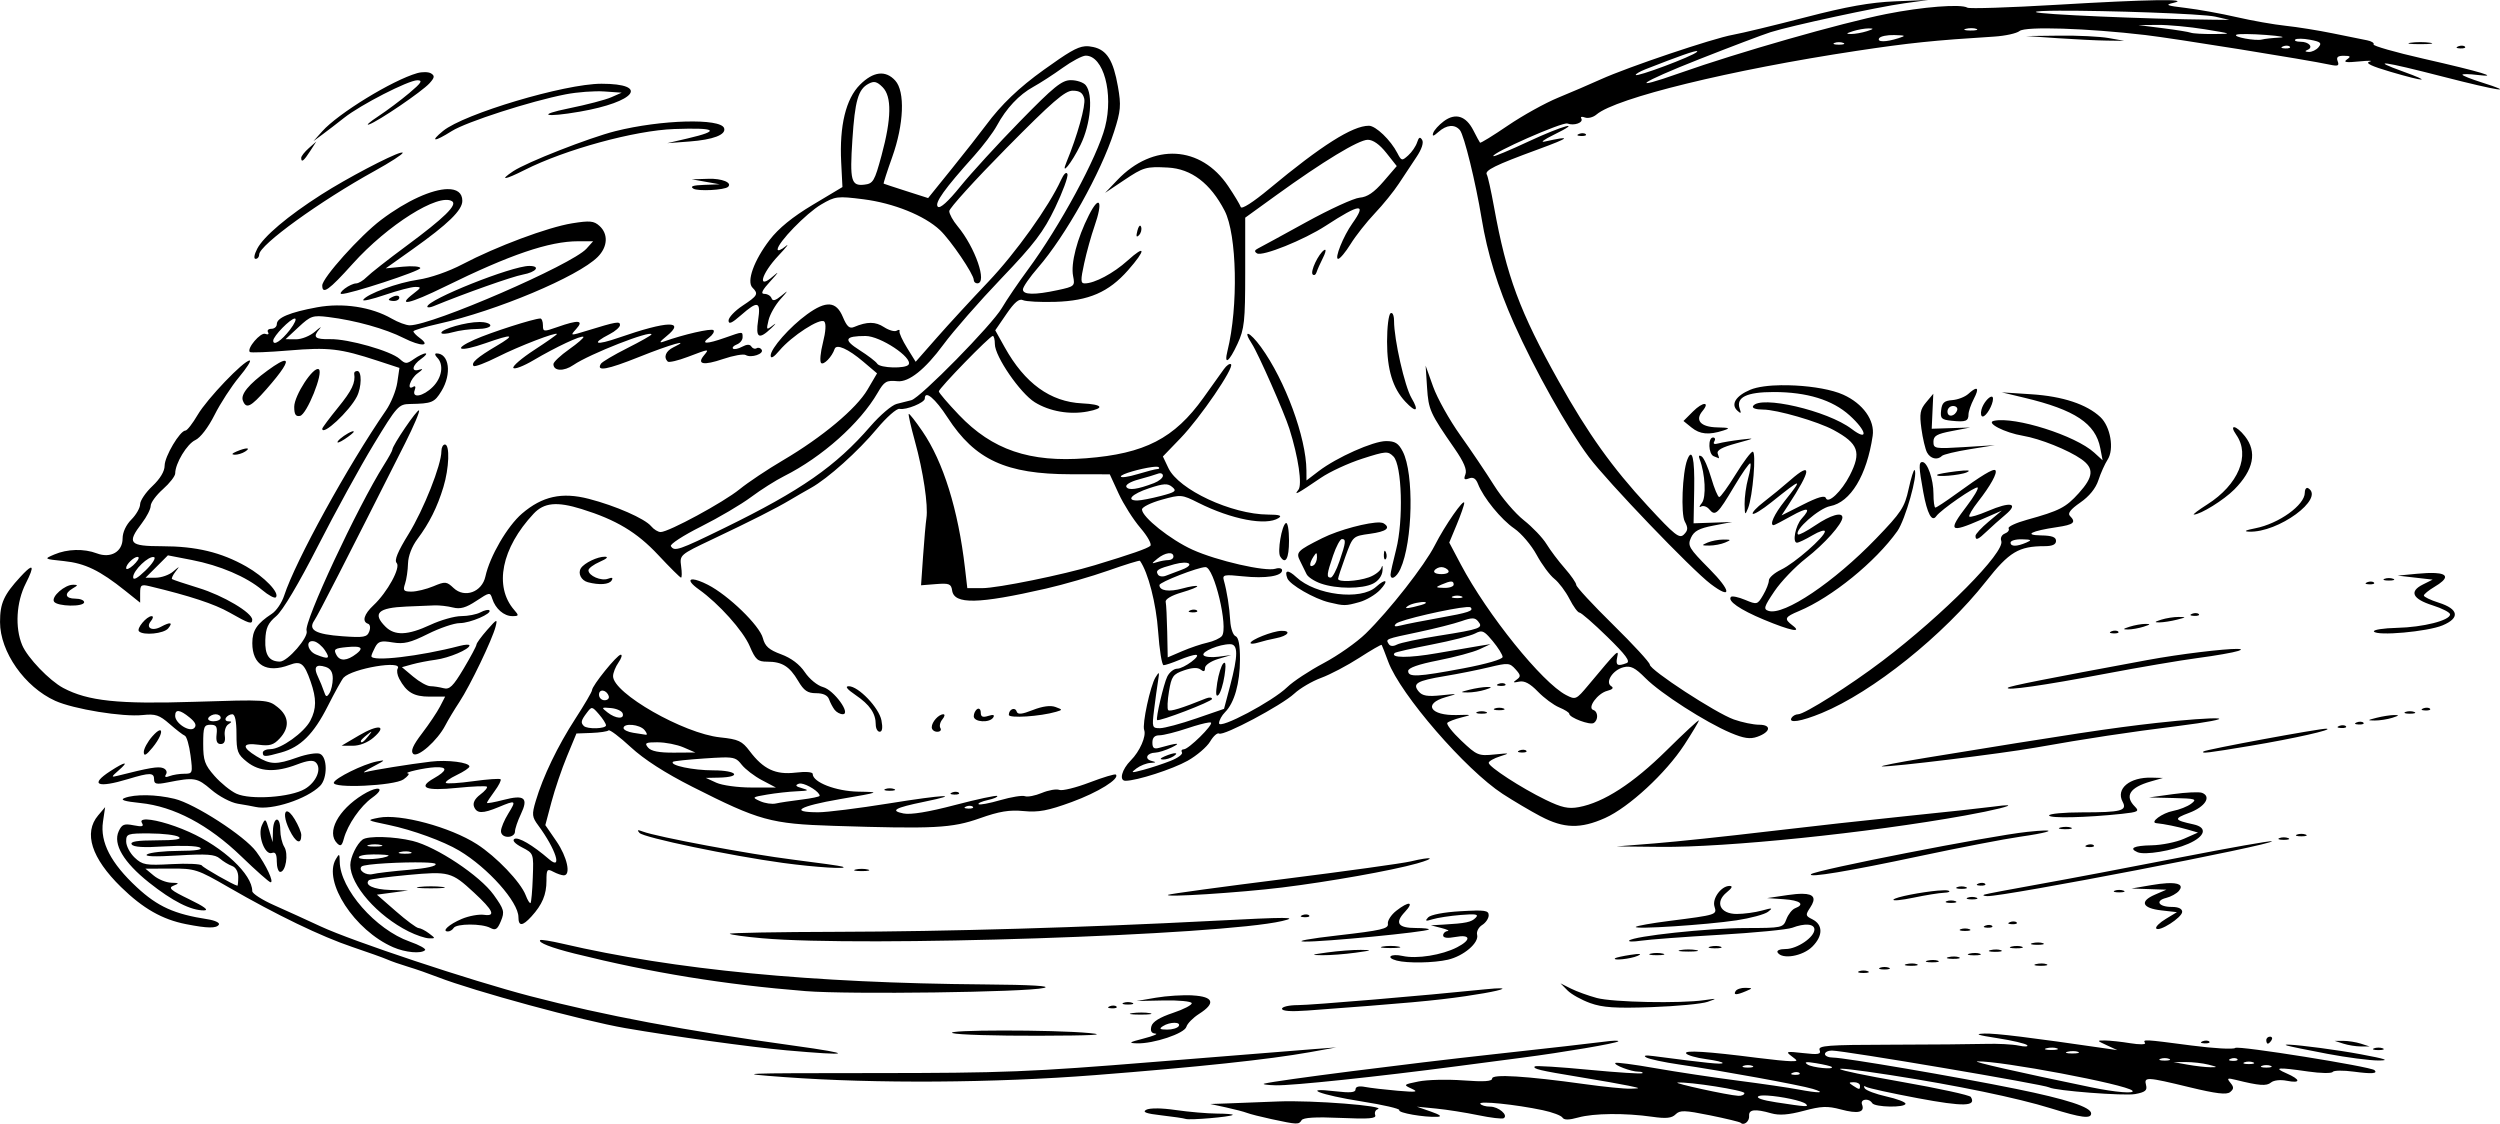 <?xml version="1.0" encoding="UTF-8" standalone="no"?>
<!-- Created with Inkscape (http://www.inkscape.org/) -->

<svg
   width="120.86mm"
   height="54.328mm"
   viewBox="0 0 120.86 54.328"
   version="1.1"
   id="svg2264"
   inkscape:version="1.2 (dc2aedaf03, 2022-05-15)"
   sodipodi:docname="Running cartoon horse.svg"
   xmlns:inkscape="http://www.inkscape.org/namespaces/inkscape"
   xmlns:sodipodi="http://sodipodi.sourceforge.net/DTD/sodipodi-0.dtd"
   xmlns="http://www.w3.org/2000/svg"
   xmlns:svg="http://www.w3.org/2000/svg"
   xmlns:rdf="http://www.w3.org/1999/02/22-rdf-syntax-ns#"
   xmlns:cc="http://creativecommons.org/ns#"
   xmlns:dc="http://purl.org/dc/elements/1.1/">
  <title
     id="title2292">Running cartoon horse</title>
  <sodipodi:namedview
     id="namedview2266"
     pagecolor="#ffffff"
     bordercolor="#666666"
     borderopacity="1.0"
     inkscape:showpageshadow="2"
     inkscape:pageopacity="0.0"
     inkscape:pagecheckerboard="0"
     inkscape:deskcolor="#d1d1d1"
     inkscape:document-units="mm"
     showgrid="false"
     inkscape:zoom="1.9112785"
     inkscape:cx="313.14118"
     inkscape:cy="85.021622"
     inkscape:window-width="1920"
     inkscape:window-height="991"
     inkscape:window-x="-9"
     inkscape:window-y="-9"
     inkscape:window-maximized="1"
     inkscape:current-layer="layer1" />
  <defs
     id="defs2261" />
  <g
     inkscape:label="Lager 1"
     inkscape:groupmode="layer"
     id="layer1"
     transform="translate(-118.621,-138.311)">
    <path
       id="path1719"
       style="fill:#000000;stroke-width:0.169"
       d="m 211.839,138.311 -1.609,0.065 c -1.178,0.048 -2.334,0.253 -4.318,0.769 -1.49,0.387 -3.073,0.769 -3.518,0.849 -0.967,0.173 -5.075,1.559 -6.388,2.154 -0.512,0.232 -1.44,0.631 -2.061,0.886 -0.621,0.255 -1.714,0.861 -2.427,1.347 -0.714,0.486 -1.319,0.859 -1.346,0.828 -0.027,-0.031 -0.172,-0.298 -0.322,-0.594 -0.358,-0.705 -0.868,-0.862 -1.43,-0.443 -0.239,0.178 -0.47,0.434 -0.513,0.568 -0.057,0.179 0.011,0.165 0.257,-0.053 0.394,-0.349 0.789,-0.38 1.036,-0.083 0.203,0.245 0.764,2.531 1.049,4.274 0.272,1.663 0.778,3.305 1.568,5.08 0.987,2.22 2.588,5.073 3.615,6.445 0.898,1.199 4.974,5.449 5.89,6.14 1.037,0.783 1.002,0.345 -0.058,-0.725 -0.998,-1.007 -1.069,-1.126 -0.895,-1.509 0.147,-0.324 0.389,-0.455 1.089,-0.59 l 0.899,-0.173 -0.931,0.032 -0.931,0.032 0.03,-1.651 c 0.027,-1.502 -0.1,-2.035 -0.338,-1.414 -0.234,0.611 -0.314,2.61 -0.118,2.976 0.167,0.311 0.159,0.43 -0.042,0.63 -0.216,0.216 -0.433,0.045 -1.752,-1.383 -1.722,-1.865 -2.875,-3.478 -4.295,-6.016 -1.894,-3.383 -2.522,-5.074 -3.133,-8.439 -0.141,-0.777 -0.297,-1.478 -0.346,-1.558 -0.125,-0.202 0.394,-0.458 2.459,-1.216 1.588,-0.583 1.675,-0.682 0.338,-0.384 -0.233,0.052 -0.042,-0.092 0.423,-0.32 1.513,-0.741 0.466,-0.466 -1.215,0.32 -0.898,0.42 -1.659,0.738 -1.69,0.706 -0.134,-0.134 3.346,-1.668 3.579,-1.579 0.325,0.125 0.794,-0.046 0.671,-0.245 -0.051,-0.082 0.029,-0.103 0.177,-0.046 0.148,0.057 0.4,-0.008 0.559,-0.144 0.936,-0.798 6.484,-2.156 12.567,-3.076 2.541,-0.384 3.743,-0.509 6.652,-0.69 0.539,-0.034 1.094,-0.156 1.234,-0.271 0.279,-0.231 3.258,-0.136 6.084,0.195 1.38,0.162 7.798,1.193 8.932,1.436 0.377,0.081 0.446,0.048 0.363,-0.168 -0.076,-0.197 0.002,-0.267 0.297,-0.265 0.328,0.002 0.354,0.035 0.145,0.181 -0.187,0.132 -0.031,0.156 0.593,0.093 0.466,-0.047 0.694,-0.042 0.508,0.01 -0.233,0.066 0.084,0.219 1.016,0.492 1.723,0.505 2.018,0.496 0.593,-0.018 -1.632,-0.589 -1.006,-0.506 1.967,0.259 2.656,0.684 3.584,0.82 1.841,0.27 -0.511,-0.161 -0.93,-0.328 -0.93,-0.371 0,-0.043 0.324,-0.039 0.72,0.01 1.153,0.141 0.197,-0.147 -2.609,-0.786 -1.365,-0.311 -2.448,-0.621 -2.406,-0.689 0.042,-0.068 -0.098,-0.157 -0.312,-0.199 -0.213,-0.042 -0.96,-0.193 -1.658,-0.336 -0.699,-0.143 -1.727,-0.308 -2.286,-0.367 -0.559,-0.059 -1.626,-0.247 -2.371,-0.419 -0.745,-0.172 -1.85,-0.371 -2.455,-0.443 -0.929,-0.11 -1.022,-0.148 -0.593,-0.246 0.89,-0.203 -1.243,-0.167 -5.657,0.095 -2.273,0.134 -4.21,0.197 -4.305,0.138 -0.304,-0.188 -2.179,-0.041 -3.923,0.307 -2.187,0.436 -7.17,1.861 -9.969,2.851 -2.574,0.911 -1.966,0.476 0.937,-0.669 1.522,-0.6 3.072,-1.187 3.444,-1.305 1.01,-0.318 5.131,-1.209 6.459,-1.395 z m 6.37,0.517 c 2.216,-0.009 6.872,0.142 7.515,0.289 v 5.1e-4 l 0.677,0.155 -0.847,-0.009 c -3.227,-0.034 -8.404,-0.258 -8.509,-0.368 -0.043,-0.045 0.425,-0.065 1.163,-0.068 z m 4.721,0.687 c 0.512,-0.005 1.541,0.091 2.286,0.212 v 5.1e-4 c 1.343,0.219 1.347,0.221 0.423,0.228 -0.512,0.004 -1.008,-0.024 -1.101,-0.062 -0.093,-0.038 -0.703,-0.137 -1.354,-0.219 l -1.185,-0.15 z m -8.995,0.157 c 0.092,0.001 0.178,0.013 0.235,0.036 v 5.2e-4 c 0.115,0.046 -0.02,0.081 -0.3,0.078 -0.279,-0.003 -0.373,-0.041 -0.208,-0.084 0.082,-0.022 0.181,-0.032 0.273,-0.03 z m -4.975,0.012 c 0.268,0 0.251,0.028 -0.085,0.135 -0.233,0.075 -0.576,0.136 -0.762,0.136 -0.268,0 -0.25,-0.029 0.085,-0.136 0.233,-0.075 0.576,-0.135 0.762,-0.135 z m 18.272,0.273 c 0.261,0.002 0.597,0.017 0.947,0.044 0.698,0.053 0.991,0.11 0.649,0.127 -0.342,0.017 -0.722,0.058 -0.846,0.092 -0.31,0.085 -1.452,-0.128 -1.242,-0.232 0.047,-0.023 0.232,-0.033 0.492,-0.031 z m -17.035,0.049 c 0.561,0.015 0.582,0.031 0.202,0.152 -0.612,0.196 -1.052,0.196 -0.931,0 0.058,-0.093 0.386,-0.161 0.73,-0.152 z m 7.991,0.028 -1.609,0.019 1.524,0.105 c 0.838,0.058 1.905,0.11 2.371,0.116 l 0.846,0.011 -0.762,-0.135 c -0.419,-0.074 -1.486,-0.127 -2.371,-0.116 z m 11.648,0.148 c 0.13,0.002 0.295,0.019 0.464,0.051 0.509,0.096 0.579,0.156 0.41,0.359 v 5.1e-4 c -0.111,0.134 -0.326,0.237 -0.478,0.23 -0.177,-0.009 -0.199,-0.044 -0.062,-0.099 0.31,-0.125 0.08,-0.395 -0.336,-0.395 -0.196,0 -0.309,-0.048 -0.252,-0.105 0.029,-0.029 0.124,-0.042 0.254,-0.04 z m 5.793,0.165 c -0.169,0 -0.338,0.01 -0.466,0.029 -0.256,0.039 -0.047,0.07 0.466,0.07 0.512,0 0.722,-0.032 0.466,-0.07 -0.128,-0.019 -0.297,-0.029 -0.466,-0.029 z m -28.109,0.003 c 0.077,0 0.154,0.011 0.212,0.035 0.116,0.047 0.021,0.086 -0.212,0.086 -0.233,0 -0.328,-0.039 -0.211,-0.086 0.058,-0.024 0.135,-0.035 0.211,-0.035 z m 21.661,0.168 c 0.059,0.002 0.109,0.018 0.137,0.046 0.056,0.056 -0.044,0.096 -0.222,0.089 -0.197,-0.008 -0.237,-0.048 -0.102,-0.102 0.061,-0.025 0.128,-0.035 0.187,-0.033 z m 8.467,0 c -0.059,-0.002 -0.126,0.008 -0.187,0.033 -0.135,0.054 -0.095,0.094 0.102,0.102 0.178,0.007 0.279,-0.033 0.222,-0.089 -0.028,-0.028 -0.079,-0.044 -0.137,-0.046 z m -66.577,0.027 v 5.2e-4 5.2e-4 5.1e-4 0.002 c -0.392,0.034 -0.835,0.312 -1.982,1.133 -1.208,0.865 -2.063,1.682 -2.801,2.679 -0.279,0.377 -1.023,1.325 -1.653,2.106 l -1.145,1.42 -1.056,-0.338 c -0.581,-0.186 -1.073,-0.348 -1.093,-0.36 -0.02,-0.012 0.165,-0.589 0.413,-1.283 0.566,-1.586 0.629,-3.167 0.148,-3.698 -0.467,-0.516 -1.061,-0.446 -1.707,0.199 -0.681,0.681 -0.997,1.984 -0.908,3.744 l 0.061,1.203 -1.441,0.862 c -0.973,0.582 -1.647,1.132 -2.078,1.693 -0.76,0.991 -1.127,2.012 -0.83,2.309 0.301,0.301 0.253,0.388 -0.48,0.872 -0.373,0.247 -0.677,0.569 -0.677,0.717 0,0.198 0.159,0.13 0.598,-0.256 0.821,-0.72 0.969,-0.679 0.832,0.236 -0.13,0.868 0.032,0.965 0.643,0.381 0.219,-0.209 0.25,-0.267 0.069,-0.127 -0.314,0.242 -0.324,0.229 -0.208,-0.254 0.067,-0.279 0.326,-0.735 0.576,-1.013 0.393,-0.438 0.4,-0.46 0.048,-0.169 -0.291,0.241 -0.426,0.276 -0.48,0.124 -0.041,-0.116 -0.197,-0.211 -0.347,-0.211 -0.196,0 -0.108,-0.179 0.311,-0.634 0.378,-0.41 0.419,-0.489 0.118,-0.224 -0.793,0.696 -0.59,-0.098 0.254,-0.994 0.396,-0.42 0.549,-0.621 0.339,-0.446 -0.21,0.175 -0.381,0.241 -0.381,0.146 0,-0.32 1.385,-1.747 2.105,-2.169 0.681,-0.399 0.782,-0.412 2.04,-0.253 1.46,0.185 2.959,0.789 3.704,1.492 0.518,0.489 1.633,2.132 1.633,2.407 0,0.091 0.076,0.166 0.17,0.166 0.502,0 -0.099,-1.741 -0.954,-2.765 -0.22,-0.263 -0.4,-0.59 -0.4,-0.727 0,-0.136 1.239,-1.502 2.753,-3.035 2.22,-2.248 2.842,-2.787 3.214,-2.787 0.338,0 0.487,0.102 0.558,0.382 0.081,0.322 -0.337,1.817 -0.859,3.074 -0.302,0.726 0.243,0.056 0.68,-0.837 0.496,-1.015 0.619,-2.441 0.249,-2.888 -0.11,-0.132 -0.432,-0.24 -0.716,-0.24 -0.435,0 -0.819,0.311 -2.46,1.99 -1.069,1.094 -2.363,2.508 -2.876,3.141 -0.602,0.744 -0.99,1.093 -1.096,0.987 -0.173,-0.173 0.321,-0.864 1.755,-2.459 0.428,-0.476 0.922,-1.131 1.098,-1.457 0.453,-0.839 1.076,-1.502 1.765,-1.88 0.326,-0.179 0.963,-0.591 1.415,-0.916 0.453,-0.325 0.955,-0.591 1.117,-0.591 0.859,0 1.354,1.82 0.936,3.449 -0.372,1.452 -2.19,4.811 -3.737,6.906 -0.457,0.619 -1.022,1.451 -1.255,1.849 -0.476,0.814 -3.932,4.333 -4.372,4.452 -0.157,0.042 -0.476,0.123 -0.708,0.179 -0.233,0.056 -0.804,0.543 -1.27,1.081 -1.672,1.932 -3.351,3.101 -7.052,4.912 -2.223,1.088 -2.428,1.158 -2.597,0.884 -0.056,-0.09 0.6,-0.517 1.458,-0.947 0.858,-0.431 1.947,-1.072 2.42,-1.426 0.473,-0.353 1.193,-0.809 1.6,-1.013 1.831,-0.919 3.668,-2.557 4.518,-4.027 0.32,-0.554 0.424,-0.614 0.964,-0.56 0.546,0.055 1.335,-0.576 2.214,-1.769 0.48,-0.652 1.74,-2.091 2.799,-3.198 1.6,-1.672 2.041,-2.252 2.602,-3.42 0.371,-0.774 0.64,-1.506 0.596,-1.627 -0.047,-0.131 -0.174,-0.014 -0.311,0.287 -0.581,1.277 -2.184,3.521 -3.517,4.922 -0.803,0.844 -1.922,2.059 -2.485,2.7 l -1.024,1.165 -0.414,-0.668 c -0.228,-0.367 -0.393,-0.731 -0.368,-0.808 0.025,-0.077 -0.036,-0.089 -0.135,-0.027 -0.1,0.061 -0.376,-0.017 -0.615,-0.173 -0.414,-0.271 -0.812,-0.272 -1.447,-0.005 -0.221,0.093 -0.346,-0.019 -0.542,-0.486 -0.319,-0.763 -0.803,-0.799 -1.728,-0.128 -0.836,0.606 -1.761,1.654 -1.761,1.995 0,0.17 0.149,0.084 0.427,-0.246 0.593,-0.704 1.969,-1.593 2.164,-1.398 0.096,0.096 0.072,0.489 -0.063,1.015 -0.121,0.472 -0.161,0.917 -0.09,0.988 0.121,0.121 0.528,-0.301 0.654,-0.678 0.086,-0.259 0.65,-0.009 1.385,0.614 l 0.666,0.565 -0.46,0.785 c -0.541,0.923 -2.19,2.301 -4.09,3.419 -0.745,0.438 -1.688,1.068 -2.095,1.399 -0.777,0.632 -3.428,2.069 -3.817,2.069 -0.124,0 -0.331,-0.127 -0.459,-0.282 -0.303,-0.366 -1.716,-0.987 -3.009,-1.322 -1.304,-0.338 -2.252,-0.13 -3.233,0.71 -0.708,0.606 -1.56,2.07 -1.77,3.04 -0.164,0.756 -1.003,1.063 -1.536,0.562 -0.343,-0.322 -0.403,-0.328 -0.981,-0.086 -0.338,0.141 -0.814,0.257 -1.056,0.257 -0.382,0 -0.423,-0.051 -0.312,-0.381 0.07,-0.21 0.135,-0.649 0.143,-0.977 0.009,-0.361 0.188,-0.828 0.456,-1.185 0.574,-0.766 0.959,-1.537 1.255,-2.511 0.278,-0.915 0.318,-2.057 0.073,-2.057 -0.093,0 -0.17,0.145 -0.17,0.322 0,0.66 -0.856,2.821 -1.586,4.004 -0.526,0.852 -0.701,1.276 -0.578,1.4 0.212,0.212 -0.449,1.421 -1.122,2.049 -0.459,0.429 -0.564,0.79 -0.26,0.891 0.101,0.034 0.126,0.197 0.058,0.374 -0.106,0.276 -0.263,0.304 -1.292,0.23 -1.308,-0.094 -1.681,-0.304 -1.361,-0.767 0.175,-0.253 1.519,-2.878 4.387,-8.566 0.416,-0.825 0.719,-1.538 0.672,-1.584 -0.081,-0.081 -1.289,1.696 -1.289,1.895 0,0.053 -0.181,0.382 -0.401,0.731 -1.284,2.034 -3.896,7.632 -3.745,8.026 0.115,0.3 -0.921,1.494 -1.293,1.49 -0.521,-0.006 -0.73,-0.317 -0.703,-1.046 0.022,-0.582 0.128,-0.815 0.529,-1.153 0.308,-0.26 1.087,-1.569 2.014,-3.386 0.832,-1.63 2.044,-3.84 2.694,-4.911 1.132,-1.865 1.206,-1.948 1.763,-1.958 1.055,-0.019 1.176,-0.069 1.515,-0.624 0.508,-0.833 0.378,-1.821 -0.239,-1.821 -0.094,0 -0.079,0.091 0.034,0.204 0.33,0.33 0.234,0.967 -0.212,1.413 -0.471,0.471 -1.034,0.57 -0.874,0.153 0.058,-0.15 0.029,-0.218 -0.067,-0.159 -0.349,0.216 -0.15,-0.396 0.213,-0.655 0.249,-0.177 0.278,-0.236 0.085,-0.172 -0.421,0.141 -0.367,-0.207 0.08,-0.52 0.207,-0.145 0.3,-0.264 0.207,-0.264 -0.093,0 -0.343,0.122 -0.556,0.271 -0.355,0.249 -0.411,0.248 -0.691,-0.005 -0.426,-0.385 -2.492,-0.973 -3.357,-0.955 -0.751,0.015 -0.863,-0.095 -0.508,-0.502 0.116,-0.134 0.016,-0.073 -0.223,0.135 -0.242,0.211 -0.654,0.377 -0.931,0.374 l -0.497,-0.005 0.63,-0.586 c 0.585,-0.544 0.687,-0.579 1.439,-0.486 1.306,0.161 2.757,0.566 3.651,1.02 0.822,0.416 1.333,0.407 0.757,-0.015 -0.163,-0.119 -0.296,-0.26 -0.296,-0.312 0,-0.052 0.552,-0.217 1.227,-0.368 2.79,-0.622 6.731,-2.278 7.681,-3.228 0.486,-0.486 0.522,-1.109 0.087,-1.502 -0.271,-0.245 -0.466,-0.263 -1.324,-0.125 -1.172,0.189 -3.661,1.118 -5.299,1.979 -0.667,0.351 -1.56,0.661 -2.14,0.745 -0.992,0.143 -2.483,0.69 -2.659,0.975 -0.051,0.083 0.417,-0.023 1.04,-0.236 0.623,-0.212 1.285,-0.387 1.471,-0.387 0.31,-5.5e-4 0.303,0.027 -0.082,0.323 -0.84,0.646 -0.186,0.501 1.514,-0.335 3.158,-1.553 5.049,-2.197 6.451,-2.197 h 0.721 l -0.322,0.359 c -0.695,0.772 -7.456,3.705 -8.542,3.705 -0.172,0 -0.565,-0.145 -0.873,-0.323 -0.985,-0.568 -2.369,-0.777 -3.616,-0.547 -1.311,0.242 -1.939,0.504 -1.939,0.812 0,0.125 -0.119,0.227 -0.264,0.227 -0.145,0 -0.217,0.076 -0.16,0.168 0.057,0.092 -0.003,0.127 -0.134,0.076 -0.228,-0.088 -0.91,0.715 -0.746,0.878 0.042,0.042 0.898,0.008 1.901,-0.076 1.912,-0.16 2.465,-0.096 4.273,0.497 l 1.058,0.347 -0.104,0.706 c -0.057,0.388 -0.304,0.997 -0.55,1.353 -1.842,2.67 -4.378,7.284 -4.919,8.949 -0.111,0.342 -0.378,0.737 -0.593,0.877 -0.725,0.475 -0.947,0.807 -0.947,1.421 0,1.062 0.696,1.471 1.795,1.053 0.555,-0.211 0.715,-0.084 1.025,0.806 0.289,0.829 0.285,1.309 -0.014,1.887 -0.297,0.574 -1.42,1.378 -1.926,1.378 -0.205,0 -0.372,0.076 -0.372,0.17 0,0.212 0.1,0.212 0.884,-0.007 0.941,-0.261 1.573,-0.89 2.258,-2.245 0.339,-0.67 0.682,-1.289 0.763,-1.374 0.423,-0.446 2.874,-0.859 2.616,-0.441 -0.056,0.091 -0.023,0.314 0.074,0.495 0.351,0.656 0.703,0.864 1.465,0.864 h 0.754 l -0.251,0.485 c -0.138,0.267 -0.527,0.847 -0.865,1.29 -0.44,0.576 -0.562,0.856 -0.431,0.988 0.213,0.213 1.177,-0.638 1.558,-1.377 0.129,-0.25 0.435,-0.759 0.681,-1.132 0.518,-0.785 1.592,-3.022 1.748,-3.641 0.098,-0.389 0.065,-0.376 -0.409,0.163 -0.284,0.322 -0.516,0.641 -0.516,0.708 0,0.067 -0.279,0.589 -0.62,1.162 -0.512,0.859 -0.681,1.024 -0.974,0.946 -0.195,-0.052 -0.481,-0.095 -0.637,-0.097 -0.156,-0.001 -0.528,-0.209 -0.828,-0.461 l -0.545,-0.458 0.49,-0.136 c 0.269,-0.075 0.782,-0.176 1.141,-0.223 0.647,-0.086 1.635,-0.505 1.635,-0.694 0,-0.054 -0.21,-0.044 -0.466,0.023 -1.943,0.508 -4.276,0.779 -4.276,0.497 0,-0.053 0.082,-0.249 0.182,-0.436 0.153,-0.286 0.287,-0.322 0.844,-0.228 0.541,0.091 0.854,0.016 1.708,-0.411 0.575,-0.287 1.266,-0.522 1.535,-0.522 0.505,0 1.586,-0.466 1.434,-0.619 -0.047,-0.047 -0.24,-0.004 -0.428,0.097 -0.188,0.101 -0.606,0.183 -0.929,0.183 -0.323,0 -0.994,0.19 -1.492,0.422 -1.098,0.511 -1.726,0.536 -2.176,0.086 -0.642,-0.642 -0.358,-0.913 1.016,-0.97 0.512,-0.022 1.122,-0.047 1.355,-0.056 0.233,-0.009 0.634,0.036 0.892,0.102 0.355,0.09 0.63,0.013 1.133,-0.32 0.64,-0.424 0.667,-0.427 0.769,-0.106 0.154,0.486 0.565,0.843 0.969,0.843 0.322,0 0.33,-0.026 0.094,-0.296 -0.992,-1.136 -0.617,-2.998 0.938,-4.657 0.503,-0.536 1.121,-0.596 2.316,-0.225 1.673,0.519 2.676,1.121 3.706,2.222 0.563,0.602 1.059,1.095 1.103,1.095 0.044,0 0.047,-0.248 0.005,-0.55 -0.074,-0.545 -0.061,-0.558 1.492,-1.294 1.922,-0.911 3.1,-1.508 3.769,-1.907 0.279,-0.167 0.737,-0.431 1.016,-0.587 0.817,-0.456 2.275,-1.763 3.189,-2.859 0.466,-0.559 0.958,-0.992 1.093,-0.962 0.313,0.069 1.221,-0.301 1.221,-0.498 0,-0.426 0.5,-0.01 1.101,0.917 1.328,2.048 2.826,2.738 5.953,2.742 l 1.889,0.003 0.428,0.931 c 0.235,0.512 0.71,1.261 1.055,1.663 0.345,0.403 0.559,0.79 0.476,0.865 -0.145,0.13 -0.919,0.4 -2.69,0.937 -1.52,0.461 -4.691,1.107 -5.432,1.107 h -0.725 l -0.113,-0.974 c -0.327,-2.82 -1.047,-5.132 -2.057,-6.608 -0.336,-0.491 -0.634,-0.87 -0.662,-0.842 -0.028,0.028 0.106,0.621 0.298,1.317 0.403,1.459 0.65,3.109 0.558,3.721 -0.035,0.233 -0.108,1.059 -0.162,1.836 l -0.098,1.412 0.725,-0.058 c 0.634,-0.05 0.731,-0.011 0.777,0.307 0.098,0.686 1.256,0.662 4.538,-0.089 0.848,-0.194 2.208,-0.588 3.023,-0.875 0.815,-0.288 1.498,-0.499 1.519,-0.47 0.399,0.565 0.784,2.063 0.879,3.417 0.063,0.897 0.182,1.631 0.265,1.631 0.082,0 0.423,-0.114 0.758,-0.254 0.334,-0.14 0.694,-0.251 0.799,-0.248 0.308,0.009 -0.58,0.671 -0.9,0.671 -0.16,0 -0.376,0.172 -0.48,0.381 -0.172,0.348 -0.565,2.027 -0.491,2.101 0.089,0.089 2.654,-0.895 2.654,-1.018 7e-5,-0.08 -0.133,-0.091 -0.296,-0.025 -1.154,0.468 -1.737,0.648 -1.822,0.564 -0.054,-0.054 -0.037,-0.463 0.038,-0.908 0.122,-0.728 0.196,-0.832 0.727,-1.015 0.395,-0.136 0.662,-0.149 0.803,-0.037 0.149,0.118 0.211,0.096 0.211,-0.077 0,-0.136 0.282,-0.329 0.635,-0.436 l 0.635,-0.191 -0.622,0.082 c -0.342,0.045 -0.666,0.011 -0.72,-0.076 -0.105,-0.17 0.766,-0.53 1.282,-0.53 0.397,0 0.397,0.528 0,2.029 l -0.29,1.098 -1.349,0.465 c -0.742,0.256 -1.527,0.467 -1.746,0.469 -0.38,0.003 -0.392,-0.034 -0.287,-0.886 0.06,-0.489 0.147,-1.118 0.192,-1.397 0.074,-0.454 0.061,-0.473 -0.122,-0.176 -0.252,0.407 -0.654,2.271 -0.549,2.544 0.114,0.296 -0.212,1.039 -0.646,1.473 -0.437,0.437 -0.58,0.985 -0.257,0.985 0.543,0 2.276,-0.559 3.006,-0.969 0.443,-0.249 0.932,-0.668 1.087,-0.93 0.155,-0.263 0.351,-0.435 0.434,-0.384 0.212,0.131 3.02,-1.361 3.635,-1.932 0.279,-0.259 0.865,-0.602 1.301,-0.762 0.436,-0.16 1.264,-0.596 1.84,-0.968 0.576,-0.372 1.063,-0.653 1.082,-0.625 0.019,0.028 0.162,0.394 0.317,0.813 0.587,1.583 3.739,5.223 5.535,6.393 0.512,0.333 1.339,0.822 1.838,1.086 v -0.002 c 1.116,0.591 1.923,0.611 3.11,0.08 1.149,-0.514 2.936,-2.165 3.832,-3.541 0.386,-0.593 0.702,-1.122 0.702,-1.175 0,-0.053 -0.705,0.6 -1.566,1.451 -1.615,1.595 -3.039,2.516 -4.235,2.738 -0.509,0.095 -0.831,0.024 -1.609,-0.354 -1.18,-0.574 -2.75,-1.594 -2.75,-1.786 0,-0.077 0.248,-0.219 0.55,-0.314 0.503,-0.159 0.481,-0.166 -0.266,-0.091 -0.778,0.079 -0.853,0.047 -1.607,-0.666 -0.435,-0.411 -0.739,-0.8 -0.674,-0.865 0.064,-0.064 0.369,-0.18 0.676,-0.257 0.528,-0.132 0.517,-0.139 -0.21,-0.118 -1.297,0.038 -1.665,-0.548 -0.544,-0.865 0.615,-0.174 0.609,-0.176 -0.223,-0.089 -0.662,0.069 -0.911,0.027 -1.085,-0.183 -0.321,-0.386 -0.093,-0.52 1.266,-0.746 0.652,-0.108 1.619,-0.302 2.149,-0.43 0.904,-0.219 0.982,-0.212 1.263,0.099 0.259,0.286 0.266,0.355 0.053,0.505 -0.194,0.136 -0.169,0.157 0.119,0.095 0.258,-0.056 0.528,0.087 0.911,0.482 0.299,0.309 0.763,0.653 1.03,0.763 0.267,0.111 0.486,0.249 0.486,0.309 0,0.183 0.998,0.56 1.181,0.446 0.233,-0.144 0.22,-0.551 -0.019,-0.631 -0.304,-0.101 0.211,-0.806 0.674,-0.924 0.261,-0.066 0.327,-0.144 0.194,-0.226 -0.309,-0.191 0.076,-0.785 0.593,-0.915 0.349,-0.087 0.553,0.014 1.067,0.531 0.733,0.736 2.902,2.129 4.114,2.641 0.633,0.267 0.937,0.313 1.283,0.191 0.652,-0.23 0.708,-0.584 0.092,-0.584 -0.275,0 -0.825,-0.114 -1.22,-0.254 -0.868,-0.306 -4.064,-2.391 -4.064,-2.651 0,-0.102 -0.8,-0.971 -1.778,-1.933 -0.978,-0.961 -1.778,-1.826 -1.778,-1.921 0,-0.095 -0.248,-0.454 -0.55,-0.798 -0.303,-0.344 -0.703,-0.874 -0.889,-1.179 -0.186,-0.304 -0.68,-0.822 -1.097,-1.151 -0.417,-0.329 -1.064,-1.088 -1.439,-1.687 -0.375,-0.599 -1.109,-1.688 -1.631,-2.421 -0.522,-0.732 -1.113,-1.789 -1.313,-2.348 l -0.363,-1.016 0.069,1.057 c 0.071,1.08 0.138,1.229 1.335,2.957 0.444,0.641 0.604,1.02 0.521,1.236 -0.094,0.246 -0.058,0.288 0.17,0.201 0.202,-0.078 0.333,0.002 0.436,0.267 0.258,0.664 1.119,1.72 1.756,2.156 0.34,0.233 0.825,0.804 1.078,1.27 0.253,0.466 0.638,0.987 0.856,1.159 0.217,0.172 0.547,0.61 0.733,0.974 0.186,0.364 0.403,0.661 0.483,0.661 0.08,0 0.685,0.526 1.344,1.17 0.894,0.873 1.132,1.195 0.938,1.27 -0.447,0.171 -0.543,0.113 -0.458,-0.281 0.09,-0.415 0.032,-0.359 -1.398,1.353 -0.585,0.7 -0.612,0.712 -1.073,0.474 -1.152,-0.596 -3.805,-3.888 -5.089,-6.314 l -0.559,-1.057 0.362,-0.87 c 0.199,-0.479 0.362,-0.948 0.362,-1.042 0,-0.26 -0.935,1.083 -1.421,2.042 -0.493,0.973 -2.2,3.153 -3.342,4.269 -0.431,0.421 -1.345,1.063 -2.032,1.428 -0.687,0.365 -1.478,0.886 -1.757,1.158 -0.715,0.696 -3.302,2.066 -3.302,1.749 0,-0.134 0.132,-0.376 0.294,-0.538 0.449,-0.449 0.716,-1.398 0.719,-2.548 0.002,-0.694 -0.07,-1.068 -0.215,-1.124 -0.12,-0.046 -0.235,-0.378 -0.256,-0.738 -0.038,-0.661 -0.159,-1.426 -0.311,-1.965 -0.074,-0.265 0.021,-0.284 0.928,-0.189 1.093,0.114 1.89,-0.009 1.89,-0.292 0,-0.098 -0.144,-0.132 -0.319,-0.076 -0.483,0.153 -2.832,-0.385 -4.009,-0.918 -1.07,-0.485 -2.445,-1.58 -2.445,-1.947 0,-0.114 0.428,-0.326 0.951,-0.471 0.931,-0.259 0.969,-0.256 1.774,0.148 1.607,0.807 3.279,1.125 3.878,0.738 0.185,-0.119 0.047,-0.165 -0.508,-0.168 -1.766,-0.01 -4.323,-1.203 -4.818,-2.247 l -0.267,-0.562 0.859,-0.891 c 0.944,-0.979 2.6,-3.404 2.434,-3.565 -0.057,-0.056 -0.213,0.05 -0.346,0.237 -0.133,0.186 -0.576,0.807 -0.985,1.379 -1.409,1.971 -2.835,2.706 -5.675,2.927 -2.723,0.212 -4.536,-0.406 -6.145,-2.094 -0.536,-0.562 -0.974,-1.074 -0.974,-1.139 0,-0.145 2.466,-2.681 2.608,-2.681 0.056,0 0.101,0.178 0.101,0.397 0,0.592 1.224,2.373 1.931,2.81 0.712,0.44 1.678,0.61 2.546,0.447 0.863,-0.162 0.742,-0.345 -0.26,-0.394 -1.537,-0.075 -2.77,-0.968 -3.741,-2.712 l -0.457,-0.82 0.542,-0.791 c 0.387,-0.565 0.614,-0.756 0.795,-0.668 0.14,0.067 0.843,0.105 1.562,0.083 1.623,-0.049 2.587,-0.468 3.521,-1.529 0.878,-0.997 0.865,-1.269 -0.022,-0.467 -0.682,0.616 -1.598,1.104 -2.072,1.104 -0.202,0 -0.206,-0.149 -0.026,-0.974 0.116,-0.536 0.34,-1.341 0.497,-1.789 0.425,-1.211 0.251,-1.561 -0.268,-0.539 -0.573,1.13 -0.887,2.34 -0.765,2.949 0.096,0.481 0.071,0.503 -0.749,0.679 -1.122,0.241 -1.678,0.229 -1.678,-0.034 0,-0.118 0.33,-0.594 0.733,-1.058 1.323,-1.523 3.039,-4.59 3.673,-6.565 0.325,-1.012 0.348,-1.274 0.188,-2.182 -0.223,-1.268 -0.535,-1.77 -1.19,-1.914 -0.143,-0.031 -0.268,-0.047 -0.398,-0.036 z m 29.597,0.239 c 0.011,0.006 0.006,0.019 -0.013,0.039 -0.203,0.208 -2.956,1.24 -2.956,1.108 0,-0.048 0.209,-0.169 0.466,-0.27 1.625,-0.638 2.43,-0.921 2.503,-0.877 z m -61.498,1.014 c -0.122,-0.002 -0.259,0.014 -0.381,0.049 -1.201,0.344 -3.818,1.948 -4.59,2.812 l -0.423,0.474 0.444,-0.329 c 0.244,-0.181 0.713,-0.54 1.04,-0.799 0.795,-0.63 3.104,-1.814 3.537,-1.814 0.277,0 0.199,0.123 -0.39,0.619 -0.405,0.341 -1.078,0.846 -1.498,1.122 -0.419,0.277 -0.62,0.454 -0.447,0.395 0.452,-0.155 2.563,-1.592 2.923,-1.99 0.247,-0.272 0.261,-0.363 0.077,-0.477 -0.063,-0.039 -0.17,-0.06 -0.291,-0.062 z m 21.776,0.487 v 5.2e-4 5.1e-4 c 0.102,0.024 0.205,0.1 0.343,0.238 0.45,0.45 0.433,1.514 -0.052,3.306 -0.338,1.246 -0.404,1.359 -0.834,1.408 -0.635,0.073 -0.704,-0.189 -0.574,-2.176 0.123,-1.883 0.281,-2.434 0.774,-2.698 0.138,-0.074 0.24,-0.104 0.343,-0.08 z m -13.256,0.074 v 5.2e-4 c -1.769,4.4e-4 -6.636,1.452 -7.649,2.281 v -5.2e-4 c -0.659,0.54 -0.431,0.544 0.419,0.008 0.705,-0.445 3.805,-1.445 5.508,-1.777 0.559,-0.109 1.397,-0.171 1.862,-0.139 l 0.847,0.059 -0.508,0.223 c -0.279,0.123 -1.194,0.362 -2.032,0.532 -1.613,0.327 -1.189,0.459 0.519,0.162 2.704,-0.47 3.377,-1.349 1.034,-1.349 z m 4.075,1.827 c -1.018,0.028 -2.292,0.187 -3.395,0.465 -1.27,0.32 -4.287,1.503 -4.942,1.939 -0.69,0.46 -0.416,0.429 0.556,-0.062 1.956,-0.99 5.326,-1.912 7.234,-1.98 2.054,-0.073 2.265,0.077 0.641,0.456 l -0.98,0.228 1.067,-0.08 c 1.156,-0.087 1.787,-0.329 1.682,-0.645 -0.081,-0.245 -0.844,-0.348 -1.862,-0.32 z m 33.031,0.204 c -0.787,0 -2.294,0.954 -4.806,3.042 -0.795,0.661 -1.344,1.012 -1.386,0.886 -0.038,-0.115 -0.31,-0.568 -0.605,-1.006 -1.327,-1.976 -3.638,-2.104 -5.361,-0.297 l -0.593,0.621 0.906,-0.607 c 0.955,-0.639 1.07,-0.673 2.13,-0.618 1.134,0.059 2.058,0.762 2.744,2.088 0.596,1.152 0.667,4.631 0.138,6.772 h -5.1e-4 c -0.179,0.726 0.075,0.548 0.485,-0.339 0.332,-0.719 0.372,-1.084 0.372,-3.451 v -2.647 l 1.491,-1.078 c 2.267,-1.64 3.995,-2.688 4.435,-2.688 0.255,0 0.574,0.226 0.898,0.636 l 0.503,0.635 -0.64,0.744 c -0.458,0.532 -0.786,0.754 -1.151,0.783 -0.281,0.022 -1.451,0.558 -2.6,1.191 -1.149,0.633 -2.194,1.203 -2.323,1.267 -0.166,0.083 -0.178,0.151 -0.041,0.236 0.257,0.159 2.267,-0.649 3.322,-1.336 1.667,-1.085 1.998,-1.115 1.289,-0.117 -0.442,0.622 -0.882,1.719 -0.69,1.719 0.087,0 0.358,-0.323 0.603,-0.719 0.245,-0.396 0.771,-1.063 1.168,-1.482 0.398,-0.419 0.923,-1.067 1.166,-1.44 0.243,-0.373 0.626,-0.951 0.851,-1.285 0.25,-0.372 0.356,-0.691 0.273,-0.826 -0.101,-0.164 -0.163,-0.134 -0.243,0.118 -0.059,0.186 -0.252,0.47 -0.428,0.629 -0.305,0.276 -0.33,0.271 -0.524,-0.105 -0.327,-0.635 -1.047,-1.327 -1.381,-1.327 z m 10.349,0.36 c -0.059,-0.002 -0.126,0.009 -0.187,0.034 -0.135,0.054 -0.095,0.094 0.102,0.102 0.178,0.007 0.279,-0.033 0.222,-0.089 -0.028,-0.028 -0.079,-0.044 -0.137,-0.046 z m -61.232,0.403 -0.365,0.322 c -0.201,0.177 -0.365,0.387 -0.365,0.466 0,0.248 0.121,0.158 0.43,-0.322 z m 4.149,0.53 v 5.2e-4 c -0.018,-4e-4 -0.045,0.004 -0.081,0.013 v -5.2e-4 c -0.494,0.135 -2.57,1.219 -3.83,2.024 -1.621,1.036 -2.787,2.021 -3.096,2.618 -0.146,0.282 -0.178,0.487 -0.077,0.487 0.096,0 0.174,-0.095 0.174,-0.212 0.002,-0.457 2.936,-2.579 5.589,-4.043 0.739,-0.408 1.345,-0.799 1.348,-0.87 4.5e-4,-0.011 -0.009,-0.017 -0.027,-0.018 z m 14.797,1.272 -0.794,0.024 0.677,0.121 0.677,0.121 -0.762,0.027 c -0.54,0.019 -0.69,0.072 -0.514,0.183 0.214,0.136 1.507,0.069 1.674,-0.086 0.22,-0.203 -0.291,-0.412 -0.959,-0.392 z m -12.6,0.498 c -0.74,0.011 -1.962,0.543 -3.215,1.489 -1.014,0.765 -2.844,2.805 -2.844,3.169 0,0.461 0.323,0.231 1.47,-1.046 1.685,-1.876 4.152,-3.43 4.804,-3.027 0.277,0.171 -0.367,0.801 -2.21,2.164 -0.885,0.654 -1.745,1.329 -1.912,1.5 -0.167,0.17 -0.4,0.31 -0.518,0.31 -0.118,0 -0.363,0.112 -0.544,0.249 -0.181,0.137 -0.253,0.254 -0.16,0.26 0.361,0.024 3.81,-1.106 3.81,-1.248 0,-0.083 -0.376,-0.114 -0.836,-0.07 l -0.836,0.081 1.302,-0.925 c 1.718,-1.221 2.402,-1.887 2.402,-2.34 0,-0.391 -0.27,-0.572 -0.714,-0.565 z m 33.491,1.77 c -0.042,-0.021 -0.097,0.065 -0.142,0.237 -0.074,0.282 -0.051,0.348 0.074,0.222 0.099,-0.098 0.146,-0.279 0.105,-0.401 -0.011,-0.032 -0.024,-0.051 -0.038,-0.058 z m 8.944,1.168 c -0.01,-0.011 -0.027,-0.009 -0.052,0.006 -0.278,0.172 -0.693,1.049 -0.56,1.182 0.064,0.064 0.148,0.016 0.186,-0.106 0.038,-0.122 0.18,-0.44 0.314,-0.706 0.101,-0.199 0.141,-0.342 0.112,-0.376 z m -38.486,0.776 c -0.849,0 -4.929,1.629 -4.929,1.968 0,0.055 0.134,0.046 0.297,-0.021 1.505,-0.619 3.804,-1.433 4.318,-1.528 0.657,-0.121 0.88,-0.419 0.314,-0.419 z m -6.358,1.443 c -0.046,-0.012 -0.109,-0.006 -0.179,0.021 -0.14,0.054 -0.254,0.127 -0.254,0.164 0,0.037 0.114,0.067 0.254,0.067 0.14,0 0.254,-0.074 0.254,-0.164 0,-0.045 -0.029,-0.075 -0.075,-0.087 z m 48.064,0.839 c -0.02,-0.011 -0.043,-0.009 -0.068,0.006 -0.093,0.058 -0.169,0.674 -0.169,1.37 0,1.351 0.275,2.255 0.884,2.904 0.525,0.559 0.679,0.469 0.299,-0.175 -0.329,-0.558 -0.845,-2.832 -0.845,-3.728 -1e-5,-0.206 -0.041,-0.345 -0.102,-0.377 z m -41.174,0.259 v 5.1e-4 c -0.303,0 -2.399,0.672 -3.174,1.018 -1.11,0.495 -0.737,0.619 0.526,0.175 1.339,-0.471 1.49,-0.432 0.527,0.136 -0.924,0.544 -1.242,0.823 -1.101,0.965 0.054,0.054 0.582,-0.146 1.173,-0.444 1.014,-0.512 2.854,-1.22 2.854,-1.099 0,0.031 -0.494,0.378 -1.099,0.772 -0.604,0.394 -1.058,0.783 -1.007,0.865 v 5.2e-4 c 0.051,0.082 0.488,-0.085 0.972,-0.371 1.091,-0.644 2.325,-1.221 2.415,-1.131 0.037,0.037 -0.274,0.309 -0.691,0.603 -0.418,0.294 -0.759,0.616 -0.759,0.714 0,0.343 0.5,0.366 0.967,0.044 0.774,-0.532 3.774,-1.708 3.774,-1.479 0,0.041 -0.528,0.34 -1.173,0.665 -0.645,0.325 -1.217,0.664 -1.272,0.753 -0.24,0.389 0.295,0.293 1.853,-0.331 1.527,-0.612 2.563,-0.903 1.651,-0.463 -0.37,0.179 -0.489,0.475 -0.276,0.688 0.058,0.058 0.496,-0.044 0.974,-0.226 1.045,-0.397 1.051,-0.399 0.781,-0.073 -0.362,0.436 -0.028,0.5 0.922,0.177 0.499,-0.17 0.993,-0.256 1.097,-0.192 0.255,0.157 0.894,-0.057 0.769,-0.258 -0.054,-0.088 -0.165,-0.119 -0.245,-0.07 -0.08,0.05 -0.194,0.012 -0.253,-0.083 -0.072,-0.116 -0.218,-0.112 -0.449,0.011 -0.189,0.101 -0.386,0.141 -0.438,0.089 -0.052,-0.052 0.031,-0.142 0.184,-0.201 0.153,-0.059 0.279,-0.213 0.279,-0.343 0,-0.29 0.028,-0.291 -0.847,0.018 -0.902,0.318 -1.198,0.317 -0.774,-0.004 0.179,-0.136 0.275,-0.298 0.212,-0.361 -0.101,-0.101 -1.459,0.21 -2.401,0.55 -0.245,0.088 -0.209,0.017 0.129,-0.257 0.956,-0.775 0.057,-0.75 -2.287,0.064 -1.148,0.398 -1.383,0.312 -0.456,-0.167 0.274,-0.141 0.498,-0.34 0.498,-0.441 0,-0.192 -0.176,-0.161 -1.593,0.275 -0.826,0.254 -0.829,0.254 -0.524,-0.083 0.385,-0.425 0.113,-0.453 -0.91,-0.092 -0.664,0.234 -0.699,0.231 -0.699,-0.084 0,-0.182 -0.058,-0.331 -0.128,-0.331 z m -11.866,5.1e-4 c 0.101,0 -0.004,0.243 -0.233,0.541 -0.417,0.541 -0.812,0.799 -0.812,0.53 0,-0.216 0.834,-1.071 1.045,-1.071 z m 8.923,0.168 v 5.2e-4 c -0.64,0 -1.84,0.341 -1.84,0.523 0,0.072 0.247,0.06 0.549,-0.027 0.302,-0.087 0.836,-0.158 1.185,-0.158 0.35,0 0.636,-0.076 0.636,-0.17 0,-0.093 -0.239,-0.17 -0.531,-0.17 z m 37.18,0.576 c -0.101,-0.036 -0.072,0.115 0.167,0.481 0.301,0.459 1.564,3.323 1.812,4.107 0.435,1.38 0.63,2.707 0.433,2.951 -0.241,0.299 -0.067,0.205 1.091,-0.583 0.43,-0.293 1.33,-0.709 2.001,-0.924 1.142,-0.367 1.237,-0.374 1.504,-0.107 0.413,0.412 0.491,3.093 0.131,4.497 -0.148,0.579 -0.27,1.123 -0.27,1.208 0,0.307 0.288,0.148 0.475,-0.263 0.601,-1.319 0.667,-4.614 0.115,-5.682 -0.207,-0.4 -0.372,-0.503 -0.806,-0.503 -0.621,1.6e-4 -2.385,0.787 -3.26,1.454 l -0.588,0.449 -0.003,-0.486 c -0.01,-1.588 -1.027,-4.351 -2.197,-5.963 -0.275,-0.378 -0.504,-0.6 -0.605,-0.635 z m -18.511,0.101 c 0.712,0 2.288,1.045 2.082,1.379 -0.131,0.211 -1.384,0.178 -1.519,-0.04 -0.063,-0.102 -0.45,-0.398 -0.859,-0.658 -0.793,-0.503 -0.716,-0.681 0.297,-0.681 z m -29.777,1.185 c -0.285,0 -2.059,1.854 -2.51,2.625 -0.245,0.419 -0.512,0.762 -0.593,0.762 -0.263,0 -1.006,1.252 -1.006,1.696 0,0.274 -0.217,0.635 -0.593,0.99 -0.326,0.307 -0.592,0.702 -0.592,0.876 0,0.174 -0.191,0.508 -0.424,0.741 -0.255,0.255 -0.423,0.617 -0.423,0.911 0,0.644 -0.574,0.978 -1.245,0.723 -0.62,-0.236 -1.43,-0.215 -2.057,0.054 -0.506,0.217 -0.505,0.218 0.469,0.319 1.018,0.106 1.731,0.451 2.961,1.435 l 0.72,0.576 v -0.453 c 0,-0.408 0.046,-0.442 0.466,-0.341 1.932,0.463 3.125,0.856 3.852,1.269 0.954,0.543 1.101,0.589 1.101,0.35 0,-0.34 -1.409,-1.174 -2.593,-1.536 -0.669,-0.205 -1.247,-0.399 -1.284,-0.43 -0.036,-0.032 0.038,-0.193 0.166,-0.358 0.222,-0.287 0.217,-0.287 -0.116,-0.004 -0.192,0.163 -0.57,0.296 -0.84,0.296 h -0.491 l 0.54,-0.54 0.541,-0.541 1.15,0.223 c 1.359,0.263 2.646,0.812 3.409,1.454 0.302,0.254 0.598,0.414 0.658,0.354 0.205,-0.205 -0.558,-1.001 -1.437,-1.497 -1.209,-0.683 -2.413,-0.973 -4.062,-0.975 -1.594,-0.002 -1.717,-0.144 -0.974,-1.118 0.233,-0.305 0.424,-0.681 0.424,-0.835 0,-0.154 0.266,-0.516 0.592,-0.805 0.326,-0.289 0.593,-0.633 0.593,-0.764 0,-0.481 0.572,-1.428 0.973,-1.61 0.243,-0.111 0.623,-0.608 0.927,-1.212 0.283,-0.563 0.817,-1.386 1.186,-1.829 0.369,-0.442 0.601,-0.805 0.516,-0.805 z m 1.704,0.013 c -0.106,-0.013 -0.384,0.139 -0.836,0.47 -0.918,0.672 -1.312,1.152 -1.194,1.458 0.16,0.416 0.375,0.312 1.129,-0.544 0.776,-0.881 1.078,-1.362 0.901,-1.383 z m 1.638,0.41 c -0.255,-0.158 -1.186,1.268 -1.186,1.815 0,0.369 0.071,0.481 0.28,0.44 0.329,-0.064 1.15,-2.106 0.907,-2.256 z m 1.862,0.084 c -0.093,0 -0.16,0.057 -0.149,0.127 0.07,0.442 -0.107,0.812 -0.782,1.642 -0.419,0.515 -0.762,0.975 -0.762,1.023 0,0.374 1.309,-0.841 1.673,-1.553 0.235,-0.459 0.248,-1.239 0.02,-1.239 z m 68.881,0.686 c -0.63,0.007 -1.194,0.077 -1.535,0.22 -0.703,0.294 -0.958,0.705 -0.627,1.011 0.171,0.158 0.196,0.139 0.115,-0.091 -0.194,-0.552 0.328,-0.809 1.642,-0.809 1.608,0 2.838,0.379 3.67,1.13 0.843,0.762 0.921,1.282 0.098,0.655 -1.161,-0.886 -4.432,-1.646 -4.765,-1.107 -0.062,0.1 0.133,0.17 0.48,0.17 0.666,0 2.656,0.577 3.415,0.99 1.205,0.656 1.352,1.071 0.78,2.192 -0.395,0.774 -1.051,1.397 -1.156,1.098 -0.051,-0.145 -0.385,-0.05 -1.107,0.315 l -1.035,0.522 0.307,-0.469 c 1.14,-1.739 1.182,-2.167 0.124,-1.242 -0.361,0.316 -0.94,0.791 -1.286,1.056 -0.346,0.265 -0.588,0.524 -0.537,0.575 0.051,0.051 0.456,-0.199 0.901,-0.555 1.495,-1.196 1.547,-1.201 0.641,-0.06 -0.508,0.639 -0.748,1.167 -0.531,1.167 0.035,0 0.416,-0.197 0.846,-0.438 0.809,-0.452 0.988,-0.408 0.506,0.125 -0.3,0.331 -0.461,1.16 -0.226,1.16 0.08,0 0.416,-0.16 0.747,-0.356 0.331,-0.196 0.603,-0.282 0.603,-0.191 0,0.26 -1.461,1.538 -2.115,1.85 -0.327,0.156 -0.594,0.391 -0.594,0.522 0,0.131 -0.126,0.452 -0.28,0.712 -0.272,0.461 -0.293,0.467 -0.865,0.228 -0.322,-0.135 -0.631,-0.2 -0.685,-0.146 -0.19,0.19 0.427,0.618 1.588,1.102 h 5.2e-4 c 1.293,0.539 1.885,0.657 1.383,0.276 -0.417,-0.317 -0.378,-0.403 0.314,-0.692 1.59,-0.665 3.696,-2.376 4.756,-3.865 0.383,-0.539 1.013,-2.77 0.833,-2.951 -0.04,-0.04 -0.169,0.372 -0.288,0.915 -0.194,0.89 -0.349,1.126 -1.581,2.404 -2.02,2.096 -4.444,3.726 -5.188,3.49 -0.261,-0.083 -0.227,-0.195 0.28,-0.948 0.316,-0.47 1.003,-1.187 1.525,-1.593 0.892,-0.693 1.763,-1.669 1.763,-1.976 0,-0.284 -0.571,-0.118 -1.308,0.38 -0.42,0.284 -0.798,0.482 -0.839,0.441 -0.199,-0.199 1.013,-1.267 1.554,-1.369 0.986,-0.185 1.773,-1.486 2.056,-3.398 0.111,-0.751 -0.469,-1.561 -1.425,-1.991 -0.539,-0.242 -1.435,-0.396 -2.308,-0.442 -0.218,-0.011 -0.436,-0.016 -0.645,-0.014 z m 9.359,0.175 c -0.069,0.014 -0.189,0.096 -0.357,0.248 -0.16,0.144 -0.508,0.279 -0.775,0.299 -0.388,0.029 -0.496,0.127 -0.538,0.488 -0.046,0.399 0.012,0.458 0.508,0.51 0.681,0.07 0.815,0.02 0.815,-0.307 0,-0.139 0.116,-0.477 0.258,-0.752 0.142,-0.275 0.187,-0.435 0.141,-0.476 -0.012,-0.01 -0.029,-0.013 -0.052,-0.008 z m 1.261,0.171 1.101,0.263 c 2.441,0.583 3.434,1.244 3.662,2.434 l 0.113,0.588 -0.406,-0.371 c -0.904,-0.827 -3.83,-1.755 -4.847,-1.538 -0.422,0.09 0.517,0.575 1.4,0.723 0.822,0.137 2.203,0.691 2.83,1.134 0.619,0.438 0.587,0.848 -0.129,1.641 -0.628,0.695 -0.927,0.849 -2.502,1.286 -0.539,0.149 -0.94,0.337 -0.89,0.417 0.049,0.08 -0.032,0.192 -0.181,0.249 -0.153,0.059 -0.229,0.213 -0.175,0.354 0.205,0.533 -2.799,3.567 -5.749,5.806 -1.561,1.185 -3.761,2.577 -4.073,2.577 -0.115,0 -0.257,0.076 -0.314,0.17 -0.174,0.282 0.454,0.183 1.456,-0.229 2.46,-1.012 5.897,-3.766 7.946,-6.368 1.122,-1.425 1.578,-1.698 2.832,-1.7 0.376,-6.5e-4 0.55,-0.081 0.55,-0.255 0,-0.184 -0.198,-0.257 -0.72,-0.265 -0.869,-0.013 -0.481,-0.216 0.762,-0.399 0.817,-0.12 0.944,-0.23 0.629,-0.545 -0.121,-0.121 0.033,-0.32 0.501,-0.644 0.437,-0.303 0.748,-0.687 0.878,-1.086 0.111,-0.339 0.312,-0.786 0.446,-0.993 0.325,-0.5 0.138,-1.593 -0.351,-2.053 -0.66,-0.62 -1.823,-1.005 -3.331,-1.103 z m -3.309,0.068 -0.346,0.414 c -0.291,0.348 -0.328,0.549 -0.23,1.27 0.064,0.471 0.186,0.989 0.271,1.152 0.162,0.308 0.504,0.389 0.72,0.17 0.069,-0.07 0.672,-0.215 1.34,-0.323 l 1.216,-0.196 -1.482,0.092 c -1.413,0.088 -1.482,0.076 -1.482,-0.257 0,-0.287 0.159,-0.379 0.889,-0.519 l 0.889,-0.171 -0.931,0.03 -0.931,0.03 0.038,-0.847 z m 2.814,0.139 c -0.132,0.008 -0.406,0.323 -0.486,0.628 -0.048,0.183 -0.021,0.333 0.06,0.333 0.171,0 0.498,-0.562 0.498,-0.856 0,-0.077 -0.028,-0.108 -0.072,-0.105 z m -13.879,0.354 c -0.102,0.003 -0.312,0.123 -0.548,0.359 l -0.465,0.465 0.389,0.315 c 0.409,0.331 0.833,0.371 1.537,0.146 0.359,-0.115 0.312,-0.138 -0.302,-0.152 -0.789,-0.018 -1.079,-0.34 -0.709,-0.785 0.195,-0.235 0.2,-0.349 0.098,-0.347 z m 12.018,0.099 c 0.147,0 0.238,0.09 0.201,0.201 -0.105,0.314 -0.469,0.366 -0.469,0.067 0,-0.147 0.121,-0.268 0.268,-0.268 z m 13.604,1.025 c -0.099,-0.016 -0.098,0.101 0.088,0.367 0.695,0.992 0.104,2.413 -1.4,3.367 -0.425,0.27 -0.717,0.49 -0.648,0.49 0.317,0 1.453,-0.706 1.956,-1.214 0.937,-0.947 1.11,-1.814 0.513,-2.573 -0.212,-0.27 -0.41,-0.42 -0.509,-0.437 z m -90.947,0.196 c -0.018,-5.8e-4 -0.044,0.005 -0.075,0.017 -0.189,0.068 -0.579,0.327 -0.67,0.473 -0.063,0.102 0.085,0.055 0.329,-0.105 0.244,-0.16 0.444,-0.323 0.444,-0.362 0,-0.015 -0.01,-0.023 -0.028,-0.023 z m 65.74,0.303 c -0.253,0 -0.224,0.8 0.033,0.904 0.116,0.047 0.228,0.092 0.249,0.099 0.02,0.007 -0.003,-0.092 -0.052,-0.22 -0.064,-0.166 0.194,-0.31 0.894,-0.502 0.927,-0.253 0.939,-0.264 0.222,-0.178 -0.419,0.05 -0.905,0.132 -1.08,0.181 -0.205,0.058 -0.276,0.025 -0.202,-0.097 0.064,-0.103 0.035,-0.188 -0.064,-0.188 z m -70.881,0.527 c -0.086,0 -0.27,0.05 -0.502,0.15 -0.223,0.096 -0.252,0.149 -0.085,0.155 0.14,0.005 0.368,-0.064 0.508,-0.155 0.155,-0.1 0.165,-0.15 0.079,-0.15 z m 72.801,0.156 c -0.083,0.003 -0.455,0.499 -0.826,1.101 -0.371,0.602 -0.728,1.095 -0.793,1.095 -0.065,0 -0.238,-0.415 -0.386,-0.922 -0.148,-0.507 -0.356,-0.977 -0.464,-1.044 -0.128,-0.079 -0.161,-0.03 -0.096,0.139 0.271,0.705 0.326,1.841 0.104,2.116 -0.127,0.157 -0.144,0.233 -0.038,0.17 0.106,-0.063 0.286,-0.003 0.4,0.135 0.286,0.345 0.402,0.238 1.206,-1.115 0.386,-0.65 0.736,-1.149 0.777,-1.108 0.041,0.041 -0.007,0.367 -0.106,0.725 -0.099,0.358 -0.176,0.918 -0.171,1.244 0.009,0.541 0.023,0.558 0.168,0.196 0.227,-0.568 0.406,-2.737 0.225,-2.73 z m 8.204,0.502 c -0.186,0 -0.179,0.241 0.041,1.451 0.192,1.052 0.418,1.472 0.628,1.167 0.207,-0.3 1.91,-1.477 2.002,-1.384 0.049,0.049 -0.184,0.444 -0.516,0.88 -0.946,1.239 -0.844,1.339 0.687,0.67 l 0.994,-0.434 -0.635,0.531 c -0.349,0.292 -0.635,0.602 -0.635,0.688 0,0.24 0.118,0.192 0.552,-0.224 0.219,-0.21 0.622,-0.57 0.897,-0.8 0.667,-0.561 0.249,-0.647 -0.85,-0.176 -0.449,0.192 -0.853,0.313 -0.897,0.269 -0.045,-0.045 0.146,-0.37 0.423,-0.724 0.601,-0.767 0.951,-1.402 0.835,-1.517 -0.096,-0.096 -0.659,0.245 -1.926,1.165 -0.485,0.352 -0.923,0.64 -0.974,0.64 -0.051,0 -0.092,-0.301 -0.092,-0.669 0,-0.699 -0.291,-1.532 -0.535,-1.532 z m -37.034,0.227 c 0.059,4.4e-4 0.099,0.008 0.115,0.024 0.048,0.048 0.018,0.087 -0.068,0.089 -0.085,0.001 -0.517,0.112 -0.96,0.246 -0.442,0.134 -0.804,0.185 -0.804,0.112 0,-0.118 0.959,-0.382 1.492,-0.453 v -5.2e-4 c 0.089,-0.012 0.166,-0.018 0.224,-0.018 z m 39.223,0.181 c -0.084,-0.008 -0.268,0.005 -0.553,0.039 -0.466,0.057 -0.878,0.131 -0.917,0.166 -0.148,0.133 1.103,0.032 1.425,-0.115 0.114,-0.052 0.129,-0.082 0.045,-0.09 z m -38.978,0.146 v 5.2e-4 c 0.044,0.018 0.071,0.055 0.071,0.108 0,0.105 -0.194,0.265 -0.431,0.356 -0.8,0.304 -1.225,0.364 -1.334,0.188 -0.063,-0.101 0.184,-0.254 0.585,-0.362 0.381,-0.103 0.802,-0.229 0.936,-0.28 0.067,-0.026 0.128,-0.028 0.172,-0.01 z m 0.143,0.525 c 0.164,-0.009 0.267,0.034 0.378,0.127 0.232,0.192 0.158,0.25 -0.557,0.436 -0.453,0.118 -0.957,0.215 -1.12,0.217 -0.582,0.006 -0.282,-0.313 0.557,-0.591 0.354,-0.118 0.579,-0.179 0.743,-0.188 z m 55.235,0.174 c -0.061,0.011 -0.103,0.098 -0.103,0.23 0,0.595 -1.253,1.496 -2.391,1.719 -0.479,0.094 -0.588,0.152 -0.306,0.164 1.406,0.06 3.673,-1.599 2.866,-2.098 -0.023,-0.014 -0.045,-0.019 -0.066,-0.015 z m -44.809,1.67 c -0.535,-0.026 -1.986,0.352 -2.792,0.756 -1.219,0.61 -1.29,0.684 -1.067,1.118 0.103,0.202 0.241,0.481 0.305,0.621 0.064,0.14 0.376,0.345 0.694,0.456 0.762,0.267 1.997,0.269 2.524,0.003 0.26,-0.131 0.436,-0.375 0.455,-0.633 0.017,-0.23 -0.006,-0.292 -0.052,-0.136 -0.046,0.156 -0.319,0.365 -0.607,0.466 -0.576,0.201 -1.489,0.245 -1.489,0.073 0,-0.06 0.161,-0.55 0.357,-1.087 0.356,-0.977 0.357,-0.977 1.185,-1.091 0.797,-0.11 1.02,-0.282 0.657,-0.507 -0.034,-0.021 -0.092,-0.034 -0.168,-0.037 z m -4.556,0.029 c -0.201,0.124 -0.413,1.384 -0.272,1.612 0.257,0.415 0.427,0.11 0.427,-0.766 0,-0.525 -0.069,-0.899 -0.155,-0.846 z m 2.711,0.772 c 0.212,0 0.194,0.158 -0.117,1.071 -0.148,0.436 -0.339,0.792 -0.423,0.792 -0.212,0 -0.195,-0.157 0.116,-1.07 0.148,-0.436 0.339,-0.792 0.424,-0.792 z m 32.877,0.012 c 0.461,0.01 0.495,0.036 0.211,0.158 -0.468,0.201 -0.762,0.201 -0.762,0 0,-0.093 0.248,-0.165 0.55,-0.158 z m -14.436,0.012 c -0.233,0 -0.576,0.065 -0.762,0.145 -0.309,0.133 -0.301,0.146 0.085,0.146 0.233,0 0.576,-0.066 0.762,-0.146 0.309,-0.133 0.301,-0.145 -0.085,-0.145 z m -16.378,0.548 c -0.018,0.018 -0.03,0.077 -0.034,0.176 -0.007,0.178 0.033,0.279 0.089,0.222 0.056,-0.056 0.062,-0.202 0.013,-0.325 -0.027,-0.068 -0.051,-0.091 -0.069,-0.073 z m -10.454,0.115 c 0.147,-0.019 0.247,0.032 0.247,0.159 0,0.093 -0.108,0.17 -0.24,0.17 -0.132,0 -0.38,0.044 -0.55,0.099 -0.284,0.09 -0.282,0.076 0.019,-0.17 0.185,-0.151 0.378,-0.239 0.525,-0.258 z m 7.156,10e-4 c 0.024,0.005 0.03,0.067 0.031,0.191 10e-4,0.157 -0.074,0.334 -0.167,0.391 -0.214,0.132 -0.214,-0.092 0,-0.424 0.071,-0.109 0.112,-0.163 0.136,-0.158 z m -34.394,0.165 c -0.351,-0.008 -0.993,0.3 -1.159,0.554 -0.161,0.247 0.011,0.594 0.337,0.68 0.551,0.146 1.025,0.112 1.146,-0.084 0.083,-0.135 0.029,-0.163 -0.172,-0.086 -0.327,0.126 -0.947,-0.141 -0.947,-0.408 0,-0.094 0.248,-0.279 0.55,-0.411 0.34,-0.148 0.433,-0.242 0.243,-0.246 z m -22.606,0.009 c 0.024,-0.001 0.044,0.004 0.058,0.019 0.045,0.045 -0.072,0.22 -0.258,0.389 -0.187,0.169 -0.34,0.229 -0.34,0.133 0,-0.186 0.371,-0.533 0.539,-0.541 z m 0.81,0.012 c 0.104,0.035 -0.081,0.324 -0.411,0.644 -0.395,0.383 -0.6,0.493 -0.6,0.323 0,-0.325 0.759,-1.051 1.011,-0.967 z m 49.784,0.266 c 0.36,-0.01 0.391,0.165 -0.122,0.35 -0.256,0.093 -0.591,0.219 -0.745,0.282 -0.154,0.062 -0.326,0.038 -0.384,-0.055 -0.129,-0.208 -0.017,-0.279 0.789,-0.499 0.185,-0.051 0.342,-0.074 0.462,-0.077 z m 1.046,0.215 c 0.42,0 1.118,2.935 0.793,3.333 -0.09,0.11 -0.404,0.254 -0.696,0.318 -0.293,0.064 -0.845,0.251 -1.227,0.415 l -0.695,0.298 -0.025,-1.234 c -0.014,-0.678 -0.047,-1.33 -0.073,-1.449 -0.029,-0.129 0.281,-0.312 0.77,-0.455 0.45,-0.131 0.789,-0.268 0.752,-0.305 -0.036,-0.036 -0.354,0.013 -0.707,0.111 -0.66,0.182 -1.118,0.114 -1.118,-0.165 0,-0.138 1.873,-0.867 2.227,-0.867 z m 11.405,0 c 0.129,0 0.281,0.076 0.338,0.169 0.06,0.096 -0.086,0.17 -0.338,0.17 -0.252,0 -0.399,-0.073 -0.339,-0.17 0.058,-0.093 0.21,-0.169 0.339,-0.169 z m -68.215,0.033 c -0.083,0.033 -0.242,0.178 -0.477,0.433 -0.807,0.876 -0.989,1.278 -0.989,2.191 0,1.438 1.192,3.139 2.668,3.807 0.891,0.403 3.267,0.79 4.232,0.688 0.615,-0.065 0.803,-0.002 1.296,0.43 0.317,0.278 0.648,0.534 0.737,0.568 0.088,0.034 0.213,0.462 0.276,0.951 0.112,0.862 0.103,0.889 -0.3,0.889 -0.228,0 -0.548,0.051 -0.711,0.113 -0.202,0.078 -0.257,0.051 -0.173,-0.086 0.07,-0.114 0.008,-0.244 -0.145,-0.302 -0.233,-0.089 -0.667,-0.015 -2.209,0.376 -0.304,0.077 -0.297,0.05 0.061,-0.262 0.527,-0.458 0.334,-0.442 -0.4,0.034 -1.022,0.662 -0.63,0.836 0.862,0.383 1.06,-0.321 1.254,-0.318 1.254,0.018 0,0.225 0.112,0.251 0.635,0.148 1.32,-0.261 1.44,-0.242 2.131,0.35 0.376,0.322 0.945,0.623 1.283,0.677 0.334,0.054 0.722,0.124 0.861,0.156 0.776,0.175 2.478,-0.381 3.115,-1.018 0.368,-0.368 0.359,-1.41 -0.012,-1.552 -0.156,-0.06 -0.642,0.019 -1.081,0.175 -1.024,0.364 -1.308,0.357 -1.98,-0.053 -0.735,-0.448 -0.695,-0.667 0.103,-0.56 0.531,0.071 0.721,0.015 1.016,-0.302 0.494,-0.53 0.457,-1.073 -0.103,-1.518 -0.457,-0.363 -0.535,-0.367 -4.021,-0.255 -3.678,0.119 -5.14,-0.035 -6.336,-0.668 -0.667,-0.353 -1.731,-1.462 -1.987,-2.071 -0.356,-0.849 -0.286,-2.079 0.172,-2.982 0.227,-0.448 0.319,-0.7 0.276,-0.754 v -5.2e-4 c -0.011,-0.013 -0.03,-0.015 -0.057,-0.004 z m 60.776,0.187 c -0.078,0.01 -0.085,0.118 -0.008,0.322 0.118,0.308 1.305,0.992 2.015,1.162 0.738,0.177 0.792,0.176 1.465,-0.011 0.333,-0.092 0.784,-0.359 1.003,-0.592 0.442,-0.47 0.288,-0.583 -0.196,-0.145 -0.737,0.667 -2.917,0.401 -3.85,-0.468 -0.203,-0.189 -0.351,-0.278 -0.429,-0.268 z m 55.471,0.067 v 5.1e-4 c -0.219,-0.011 -0.51,1.4e-4 -0.872,0.035 l -0.932,0.089 0.847,0.097 0.846,0.097 -0.472,0.236 c -0.675,0.337 -0.505,0.699 0.472,1.008 0.466,0.147 0.846,0.344 0.844,0.437 -0.004,0.291 -1.301,0.62 -2.562,0.65 -0.665,0.015 -1.169,0.095 -1.119,0.177 0.138,0.228 2.587,0.009 3.318,-0.297 0.854,-0.357 0.781,-0.79 -0.187,-1.097 -0.395,-0.125 -0.718,-0.28 -0.718,-0.345 0,-0.064 0.229,-0.251 0.508,-0.417 0.686,-0.405 0.682,-0.638 0.026,-0.671 z m -2.227,0.243 c -0.077,0 -0.153,0.012 -0.211,0.036 -0.116,0.047 -0.021,0.085 0.211,0.085 0.233,0 0.328,-0.038 0.212,-0.085 -0.058,-0.024 -0.135,-0.036 -0.212,-0.036 z m -81.973,0.066 c -0.047,-0.004 -0.082,0.001 -0.105,0.013 -0.092,0.047 0.015,0.213 0.375,0.469 0.966,0.686 2.138,1.994 2.459,2.742 0.282,0.659 0.387,0.752 0.847,0.752 0.718,0 1.079,0.225 1.494,0.927 0.281,0.477 0.457,0.597 0.871,0.597 0.341,0 0.555,0.101 0.625,0.296 0.058,0.163 0.179,0.392 0.269,0.508 0.09,0.116 0.266,0.212 0.391,0.212 0.424,0 -0.427,-1.172 -0.952,-1.312 -0.27,-0.072 -0.655,-0.387 -0.877,-0.717 -0.258,-0.384 -0.659,-0.686 -1.148,-0.867 -0.59,-0.218 -0.78,-0.387 -0.882,-0.781 -0.158,-0.611 -1.667,-2.074 -2.661,-2.581 -0.323,-0.165 -0.567,-0.247 -0.707,-0.258 z m 36.639,0.102 c 0.09,0 0.123,0.05 0.123,0.149 0,0.093 -0.21,0.165 -0.466,0.158 -0.413,-0.011 -0.427,-0.029 -0.127,-0.158 0.231,-0.099 0.379,-0.149 0.47,-0.149 z m 44.474,5.2e-4 c -0.059,-0.002 -0.126,0.008 -0.187,0.033 v 5.1e-4 c -0.135,0.054 -0.095,0.094 0.102,0.102 0.178,0.007 0.279,-0.033 0.222,-0.089 -0.028,-0.028 -0.079,-0.044 -0.137,-0.046 z m -111.092,0.155 c -0.401,-0.007 -1.069,0.58 -0.924,0.814 v 5.1e-4 c 0.148,0.24 1.456,0.265 1.456,0.027 0,-0.093 -0.191,-0.17 -0.424,-0.17 -0.491,0 -0.554,-0.246 -0.127,-0.495 0.262,-0.153 0.264,-0.173 0.019,-0.178 z m 66.91,0.524 c 0.077,0 0.154,0.012 0.212,0.036 0.116,0.047 0.021,0.086 -0.212,0.086 -0.233,0 -0.328,-0.039 -0.211,-0.086 0.058,-0.024 0.135,-0.036 0.211,-0.036 z m -1.564,0.312 c 0.052,0.008 0.069,0.029 0.026,0.066 -0.039,0.034 -0.299,0.112 -0.579,0.175 -0.371,0.083 -0.439,0.067 -0.254,-0.058 0.172,-0.116 0.649,-0.206 0.806,-0.182 z m 2.025,0.243 v 5.1e-4 c 0.103,-0.007 0.169,-0.003 0.187,0.014 0.167,0.167 -0.095,0.256 -1.507,0.507 -0.785,0.14 -1.617,0.303 -1.85,0.363 -0.306,0.079 -0.375,0.056 -0.249,-0.08 0.169,-0.183 2.698,-0.756 3.419,-0.805 z m -13.175,0.121 c -0.059,-0.002 -0.126,0.009 -0.187,0.034 -0.135,0.054 -0.095,0.094 0.102,0.102 0.178,0.007 0.279,-0.033 0.222,-0.089 -0.028,-0.028 -0.079,-0.044 -0.137,-0.046 z m 48.429,0.17 c -0.059,-0.002 -0.125,0.008 -0.187,0.033 v 5.2e-4 c -0.135,0.054 -0.095,0.094 0.102,0.102 0.178,0.007 0.279,-0.033 0.222,-0.089 -0.028,-0.028 -0.079,-0.044 -0.138,-0.046 z m -98.829,0.148 c -0.242,0 -0.744,0.601 -0.612,0.733 0.212,0.212 1.2,0.114 1.411,-0.141 0.246,-0.297 0.112,-0.326 -0.353,-0.077 -0.431,0.231 -0.75,0.047 -0.481,-0.277 0.109,-0.131 0.125,-0.239 0.035,-0.239 z m 97.997,0.038 c -0.233,-0.002 -0.614,0.058 -0.846,0.132 -0.332,0.106 -0.35,0.135 -0.085,0.132 0.186,-0.002 0.567,-0.061 0.846,-0.132 0.456,-0.116 0.465,-0.129 0.085,-0.132 z m -34.141,0.07 c 0.119,0.001 0.193,0.048 0.271,0.143 0.265,0.32 0.115,0.376 -1.873,0.691 v -10e-4 c -0.971,0.154 -1.894,0.349 -2.051,0.433 -0.181,0.096 -0.327,0.086 -0.398,-0.029 -0.152,-0.246 -0.18,-0.235 1.446,-0.578 0.792,-0.167 1.72,-0.403 2.063,-0.523 0.258,-0.091 0.423,-0.136 0.542,-0.135 z m 32.532,0.266 c -0.186,0 -0.529,0.061 -0.762,0.135 -0.335,0.107 -0.353,0.135 -0.085,0.135 0.186,0 0.529,-0.061 0.762,-0.135 0.335,-0.107 0.353,-0.135 0.085,-0.135 z m -1.453,0.325 v 5.1e-4 c -0.059,-0.002 -0.126,0.008 -0.187,0.032 v 5.2e-4 c -0.135,0.054 -0.095,0.094 0.102,0.102 0.178,0.007 0.279,-0.033 0.222,-0.089 -0.028,-0.028 -0.079,-0.044 -0.137,-0.046 z m -40.326,0.011 c -0.421,0.013 -1.485,0.434 -1.485,0.588 0,0.053 0.171,0.042 0.381,-0.024 0.21,-0.066 0.592,-0.16 0.849,-0.208 0.586,-0.111 0.773,-0.372 0.255,-0.356 z m 9.587,0.037 c 0.188,-0.041 0.32,0.077 0.637,0.459 0.261,0.315 0.476,0.659 0.479,0.765 0.003,0.113 -0.786,0.342 -1.9,0.552 -2.217,0.417 -2.667,0.439 -2.667,0.128 0,-0.151 0.491,-0.324 1.453,-0.513 0.799,-0.157 1.694,-0.398 1.99,-0.535 l 0.537,-0.25 -0.508,0.08 c -0.279,0.044 -1.214,0.204 -2.077,0.357 -1.36,0.24 -2.29,0.235 -2.045,-0.01 0.041,-0.041 0.848,-0.225 1.793,-0.408 0.944,-0.183 1.887,-0.424 2.094,-0.535 0.084,-0.045 0.153,-0.076 0.215,-0.089 z m -56.482,0.465 c 0.037,-0.007 0.082,-0.006 0.135,0.004 0.152,0.03 0.39,0.226 0.529,0.436 0.27,0.407 0.182,0.45 -0.424,0.206 -0.384,-0.154 -0.5,-0.595 -0.24,-0.646 z m 2.141,0.265 c 0.315,0.013 0.325,0.124 0.046,0.34 -0.455,0.352 -0.799,0.373 -0.968,0.058 -0.149,-0.279 -0.091,-0.322 0.505,-0.379 0.173,-0.017 0.312,-0.023 0.417,-0.018 z m 90.968,0.106 c -0.622,-0.006 -2.733,0.241 -4.35,0.54 -4.93,0.913 -6.651,1.254 -6.732,1.336 -0.162,0.162 1.728,-0.109 4.7,-0.673 1.63,-0.31 3.649,-0.653 4.488,-0.764 0.838,-0.11 1.714,-0.264 1.947,-0.341 0.197,-0.065 0.155,-0.096 -0.053,-0.098 z m -78.147,0.281 c -0.174,0 -1.387,1.501 -1.387,1.716 0,0.075 -0.362,0.694 -0.804,1.376 -0.854,1.317 -1.565,2.794 -1.917,3.982 -0.194,0.655 -0.182,0.768 0.127,1.185 0.844,1.141 1.182,2.202 0.52,1.63 -0.794,-0.686 -1.495,-1.096 -1.679,-0.982 -0.116,0.072 0.029,0.231 0.371,0.408 0.561,0.29 0.562,0.292 0.519,1.456 -0.023,0.641 -0.072,1.195 -0.109,1.232 -0.037,0.037 -0.143,-0.134 -0.236,-0.379 -0.24,-0.63 -1.418,-1.863 -2.357,-2.465 -1.287,-0.826 -3.713,-1.481 -4.736,-1.28 -0.619,0.122 -0.617,0.123 0.479,0.352 1.143,0.239 2.642,0.786 3.404,1.241 1.395,0.834 2.861,2.481 2.861,3.215 0,0.453 0.195,0.444 0.627,-0.03 0.526,-0.577 0.728,-1.058 0.728,-1.731 0,-0.55 0.032,-0.593 0.328,-0.435 0.18,0.096 0.409,0.175 0.508,0.175 0.36,0 0.169,-0.888 -0.355,-1.649 l -0.536,-0.779 0.296,-1.114 c 0.163,-0.613 0.501,-1.61 0.752,-2.215 l 0.456,-1.101 0.729,-0.027 c 0.401,-0.015 0.771,-0.071 0.824,-0.123 0.052,-0.052 0.534,0.311 1.071,0.808 0.643,0.595 1.66,1.25 2.982,1.919 3.236,1.639 3.789,1.791 6.832,1.888 4.865,0.155 5.715,0.111 7.065,-0.367 0.94,-0.334 1.429,-0.414 2.117,-0.348 0.72,0.069 1.172,-0.016 2.326,-0.438 1.279,-0.468 2.335,-1.125 2.133,-1.327 -0.041,-0.041 -0.614,0.131 -1.274,0.383 -0.66,0.252 -1.316,0.414 -1.458,0.359 -0.143,-0.055 -0.523,0.011 -0.846,0.146 -0.323,0.135 -0.691,0.206 -0.818,0.158 -0.126,-0.049 -0.664,0.038 -1.194,0.192 -0.53,0.154 -1.002,0.242 -1.048,0.195 -0.046,-0.046 0.155,-0.136 0.448,-0.201 0.293,-0.064 0.497,-0.152 0.453,-0.196 -0.043,-0.043 -0.96,0.153 -2.038,0.436 -1.286,0.339 -2.142,0.479 -2.492,0.409 -0.669,-0.134 -0.423,-0.274 0.991,-0.564 1.936,-0.397 0.976,-0.353 -1.705,0.08 -1.452,0.234 -2.983,0.426 -3.402,0.426 -1.426,0 -0.946,-0.292 1.043,-0.635 1.976,-0.34 1.98,-0.342 0.885,-0.362 -1.083,-0.02 -2.201,-0.454 -2.201,-0.855 0,-0.097 -0.339,-0.123 -0.827,-0.065 -0.966,0.114 -1.559,-0.163 -2.219,-1.039 -0.37,-0.491 -0.545,-0.572 -1.429,-0.665 -1.764,-0.184 -5.177,-2.135 -5.177,-2.958 0,-0.158 0.119,-0.457 0.264,-0.664 0.145,-0.207 0.193,-0.376 0.107,-0.376 z m 29.202,0.393 c -0.017,-0.01 -0.041,-3e-4 -0.07,0.028 -0.095,0.093 -0.227,0.512 -0.293,0.931 -0.083,0.531 -0.065,0.711 0.059,0.593 0.098,-0.093 0.23,-0.513 0.293,-0.932 0.059,-0.388 0.062,-0.591 0.011,-0.621 z m -43.758,0.141 c 0.074,-9.2e-4 0.17,0.018 0.287,0.055 0.242,0.077 0.351,0.253 0.349,0.565 v 5.1e-4 c -0.001,0.25 -0.073,0.566 -0.16,0.703 -0.132,0.208 -0.175,0.195 -0.267,-0.085 -0.06,-0.184 -0.192,-0.505 -0.292,-0.715 -0.166,-0.347 -0.139,-0.522 0.083,-0.525 z m 57.182,0.841 v 5.1e-4 c -0.059,-0.002 -0.126,0.008 -0.187,0.032 -0.135,0.054 -0.095,0.094 0.102,0.102 0.178,0.007 0.279,-0.033 0.222,-0.089 -0.028,-0.028 -0.079,-0.044 -0.137,-0.046 z m -31.603,0.149 c -0.194,0 -0.079,0.147 0.332,0.426 0.687,0.467 0.975,0.888 0.975,1.425 0,0.192 0.086,0.349 0.191,0.349 0.124,0 0.154,-0.193 0.085,-0.55 -0.117,-0.611 -1.114,-1.651 -1.582,-1.651 z m 30.855,0.036 c -0.186,0.002 -0.568,0.061 -0.847,0.132 -0.456,0.116 -0.465,0.13 -0.085,0.133 0.233,0.002 0.614,-0.058 0.847,-0.133 0.332,-0.106 0.35,-0.135 0.085,-0.132 z m -42.731,0.177 c 0.104,0.015 0.222,0.106 0.274,0.263 0.037,0.111 -0.054,0.201 -0.202,0.201 -0.147,0 -0.268,-0.12 -0.268,-0.268 0,-0.15 0.091,-0.211 0.195,-0.196 z m 21.663,0.749 c -0.077,-0.005 -0.162,-5.5e-4 -0.254,0.012 -0.184,0.025 -0.396,0.083 -0.627,0.174 -0.543,0.213 -0.735,0.232 -0.787,0.074 -0.079,-0.237 -0.379,-0.109 -0.379,0.162 0,0.175 1.517,0.077 2.284,-0.148 0.325,-0.095 0.323,-0.103 -0.032,-0.234 -0.059,-0.022 -0.128,-0.035 -0.205,-0.04 z m -21.549,0.073 c 0.062,0.001 0.151,0.009 0.269,0.02 0.272,0.025 0.527,0.141 0.565,0.258 0.096,0.293 -0.333,0.266 -0.731,-0.046 -0.157,-0.123 -0.234,-0.187 -0.212,-0.214 v -5.1e-4 c 0.011,-0.014 0.046,-0.018 0.109,-0.017 z m 88.067,0.002 c -0.059,-0.002 -0.126,0.009 -0.187,0.033 -0.135,0.054 -0.095,0.094 0.102,0.102 0.179,0.007 0.279,-0.033 0.223,-0.089 -0.028,-0.028 -0.079,-0.044 -0.138,-0.046 z m -44.859,0.002 c -0.077,0 -0.153,0.012 -0.211,0.035 -0.116,0.047 -0.021,0.086 0.211,0.086 0.233,0 0.328,-0.039 0.212,-0.086 -0.058,-0.024 -0.135,-0.035 -0.212,-0.035 z m -43.85,0.017 c 0.075,0.009 0.162,0.105 0.329,0.297 0.188,0.216 0.341,0.458 0.341,0.537 0,0.169 -0.908,0.195 -1.072,0.03 -0.16,-0.16 -0.136,-0.266 0.144,-0.636 0.12,-0.159 0.184,-0.238 0.259,-0.229 z m 18.685,0.027 c -0.02,-0.002 -0.042,0.004 -0.066,0.019 -0.093,0.058 -0.17,0.215 -0.17,0.349 0,0.289 0.77,0.336 0.943,0.057 0.078,-0.126 -0.002,-0.15 -0.244,-0.073 -0.266,0.085 -0.36,0.043 -0.36,-0.161 0,-0.114 -0.043,-0.185 -0.104,-0.19 z m -38.671,0.118 c 0.116,0.014 0.291,0.117 0.529,0.312 0.279,0.228 0.346,0.381 0.223,0.506 -0.219,0.224 -0.924,-0.226 -0.924,-0.589 0,-0.167 0.056,-0.243 0.172,-0.229 z m 62.989,0.007 c -0.077,0 -0.154,0.011 -0.212,0.034 -0.116,0.047 -0.021,0.086 0.212,0.086 0.233,0 0.328,-0.039 0.212,-0.086 -0.058,-0.024 -0.135,-0.034 -0.212,-0.034 z m 44.873,0 c -0.077,0 -0.153,0.011 -0.211,0.034 -0.116,0.047 -0.021,0.086 0.211,0.086 0.233,0 0.328,-0.039 0.212,-0.086 -0.058,-0.024 -0.135,-0.034 -0.212,-0.034 z m -106.077,0.147 c 0.134,0 0.244,0.076 0.244,0.17 0,0.093 -0.157,0.169 -0.348,0.169 -0.192,0 -0.302,-0.076 -0.244,-0.169 0.058,-0.093 0.215,-0.17 0.349,-0.17 z m 0.805,0 h 5.1e-4 c 0.132,6.5e-4 0.201,0.328 0.201,0.947 0,0.849 0.052,0.99 0.508,1.354 0.605,0.484 1.375,0.525 2.415,0.128 0.525,-0.201 0.785,-0.228 0.916,-0.097 0.296,0.296 0.025,0.95 -0.531,1.278 -0.689,0.407 -2.629,0.542 -3.311,0.229 -0.281,-0.129 -0.757,-0.515 -1.058,-0.857 -0.474,-0.54 -0.547,-0.747 -0.547,-1.549 0,-0.823 0.039,-0.926 0.351,-0.926 0.283,0 0.34,0.09 0.296,0.466 -0.038,0.325 0.022,0.466 0.199,0.466 0.171,0 0.236,-0.132 0.197,-0.404 -0.031,-0.222 0.044,-0.469 0.169,-0.548 0.183,-0.116 0.184,-0.144 0.005,-0.146 -0.122,-0.001 -0.174,-0.079 -0.117,-0.172 0.058,-0.093 0.195,-0.169 0.306,-0.17 z m 34.377,0 c -0.229,0 -0.563,0.372 -0.563,0.626 0,0.121 0.119,0.22 0.264,0.22 0.145,0 0.215,-0.08 0.155,-0.177 -0.06,-0.097 -0.018,-0.288 0.095,-0.423 0.113,-0.136 0.134,-0.246 0.049,-0.246 z m 70.134,0.037 c -0.186,0.002 -0.568,0.062 -0.847,0.133 -0.456,0.116 -0.465,0.129 -0.085,0.132 0.233,0.002 0.614,-0.058 0.847,-0.132 0.332,-0.106 0.35,-0.136 0.085,-0.133 z m -8.516,0.164 c -0.307,-0.029 -1.64,0.068 -2.964,0.217 -2.203,0.247 -4.139,0.54 -11.126,1.682 -1.35,0.221 -2.316,0.41 -2.146,0.421 0.473,0.031 5.773,-0.619 7.395,-0.906 2.552,-0.452 4.433,-0.737 6.943,-1.052 1.35,-0.169 2.205,-0.332 1.898,-0.361 z m 6.893,0.159 c -0.059,-0.002 -0.125,0.008 -0.187,0.033 -0.135,0.054 -0.095,0.094 0.102,0.102 0.178,0.007 0.279,-0.033 0.222,-0.089 -0.028,-0.028 -0.079,-0.044 -0.138,-0.046 z m -55.688,0.039 v 5.1e-4 c 0.062,-0.008 0.102,-0.007 0.113,0.004 0.113,0.113 -1.083,1.29 -1.311,1.29 -0.102,0 -0.143,0.068 -0.091,0.151 0.051,0.083 -0.192,0.265 -0.541,0.404 -0.349,0.139 -0.939,0.335 -1.311,0.435 -0.609,0.163 -0.644,0.157 -0.349,-0.065 0.181,-0.136 0.486,-0.256 0.677,-0.267 0.289,-0.016 0.297,-0.034 0.05,-0.098 -0.358,-0.093 -0.224,-0.388 0.181,-0.398 0.158,-0.004 0.515,-0.118 0.794,-0.252 0.496,-0.239 0.29,-0.233 -0.593,0.017 -0.26,0.074 -0.338,0.015 -0.338,-0.254 0,-0.239 0.109,-0.35 0.344,-0.35 0.189,0 0.807,-0.156 1.374,-0.347 0.425,-0.143 0.813,-0.246 0.999,-0.27 z m -27.865,0.116 c 0.225,0.021 0.479,0.109 0.594,0.248 0.116,0.14 0.145,0.242 0.064,0.228 -0.081,-0.014 -0.357,-0.057 -0.613,-0.096 -0.256,-0.039 -0.466,-0.142 -0.466,-0.228 0,-0.128 0.197,-0.173 0.422,-0.151 z m 82.707,0.015 v 5.2e-4 c -0.059,-0.002 -0.126,0.008 -0.187,0.033 -0.135,0.054 -0.095,0.094 0.102,0.102 0.178,0.007 0.279,-0.033 0.222,-0.089 -0.028,-0.028 -0.079,-0.044 -0.137,-0.046 z m -94.952,0.112 v 5.1e-4 5.2e-4 c -0.144,-0.021 -0.494,0.102 -0.969,0.382 l -0.839,0.494 0.541,0.003 c 0.326,0.002 0.724,-0.154 1.001,-0.393 0.347,-0.299 0.409,-0.466 0.266,-0.487 z m 94.153,0.055 c -0.274,-0.023 -5.85,1.008 -5.946,1.1 -0.119,0.113 0.169,0.079 2.272,-0.272 2.088,-0.349 4.065,-0.794 3.674,-0.827 z m -104.768,0.082 c -0.07,0.021 -0.184,0.111 -0.342,0.29 -0.23,0.261 -0.415,0.604 -0.412,0.762 0.005,0.212 0.114,0.155 0.423,-0.221 0.35,-0.427 0.477,-0.78 0.387,-0.83 -0.014,-0.007 -0.032,-0.008 -0.055,-0.001 z m 10.246,0.068 c 0.009,0.009 -0.042,0.078 -0.147,0.212 -0.221,0.282 -0.361,0.372 -0.361,0.233 0,-0.035 0.134,-0.169 0.297,-0.297 0.134,-0.105 0.203,-0.157 0.211,-0.148 z m 13.845,0.508 v 5.2e-4 c 0.373,0 0.935,0.11 1.249,0.246 l 0.57,0.247 -1.038,0.007 c -0.722,0.005 -1.102,-0.071 -1.249,-0.248 -0.181,-0.219 -0.116,-0.254 0.468,-0.254 z m 41.852,0.36 c -0.059,-0.002 -0.126,0.009 -0.187,0.033 -0.135,0.054 -0.095,0.094 0.102,0.102 0.178,0.007 0.279,-0.033 0.222,-0.089 -0.028,-0.028 -0.079,-0.044 -0.137,-0.046 z m -16.84,0.168 c -0.086,0 -0.27,0.05 -0.502,0.15 -0.223,0.096 -0.252,0.149 -0.085,0.155 0.14,0.005 0.368,-0.065 0.508,-0.155 0.155,-0.1 0.165,-0.15 0.079,-0.15 z m -21.911,0.205 c 0.629,-0.018 0.732,0.062 0.957,0.348 0.173,0.22 0.616,0.559 0.985,0.753 v -5.1e-4 l 0.67,0.353 h -1.185 c -0.652,-8e-5 -1.414,-0.104 -1.693,-0.232 l -0.508,-0.233 0.625,-0.013 c 1.145,-0.025 0.899,-0.352 -0.265,-0.352 -0.982,0 -2.124,-0.242 -1.95,-0.413 0.036,-0.036 0.728,-0.109 1.536,-0.163 0.35,-0.024 0.618,-0.04 0.828,-0.046 z m -16.44,0.151 c -0.053,0.006 -0.138,0.022 -0.252,0.045 -0.653,0.134 -2.002,0.798 -2.067,1.019 -0.087,0.295 2.922,0.157 3.367,-0.154 0.211,-0.148 0.31,-0.278 0.22,-0.289 -0.267,-0.033 0.81,-0.277 1.317,-0.299 0.612,-0.026 0.587,0.163 -0.07,0.537 -0.798,0.454 -0.403,0.616 1.129,0.46 0.745,-0.075 1.391,-0.101 1.437,-0.058 0.045,0.044 -0.1,0.217 -0.323,0.384 -0.26,0.196 -0.367,0.404 -0.299,0.581 0.131,0.342 0.411,0.347 1.191,0.022 0.837,-0.35 0.864,-0.332 0.464,0.316 -0.194,0.314 -0.352,0.694 -0.352,0.846 0,0.163 0.138,0.276 0.338,0.276 0.186,0 0.338,-0.112 0.338,-0.249 0,-0.137 0.129,-0.518 0.286,-0.848 0.376,-0.788 0.176,-0.953 -0.837,-0.689 -0.442,0.115 -0.804,0.18 -0.804,0.144 0,-0.036 0.166,-0.29 0.369,-0.564 0.203,-0.274 0.334,-0.534 0.291,-0.577 -0.043,-0.043 -0.636,-0.001 -1.317,0.093 -0.682,0.095 -1.279,0.132 -1.328,0.083 -0.049,-0.049 0.188,-0.22 0.525,-0.381 0.338,-0.161 0.613,-0.346 0.613,-0.412 0,-0.198 -1.06,-0.333 -1.866,-0.236 -1.029,0.123 -2.805,0.409 -3.17,0.51 -0.164,0.045 0.007,-0.075 0.379,-0.269 0.304,-0.158 0.461,-0.244 0.484,-0.278 0.012,-0.017 -0.01,-0.021 -0.063,-0.015 z m 85.566,0.825 c -1.066,-0.03 -1.745,0.533 -1.407,1.165 0.233,0.435 -0.063,0.513 -1.959,0.513 -0.877,0 -1.595,0.067 -1.595,0.149 0,0.147 1.805,0.107 3.513,-0.077 0.79,-0.085 0.861,-0.124 0.635,-0.35 -0.511,-0.511 -0.252,-0.925 0.762,-1.215 l 0.593,-0.17 z m -65.299,0.284 c 0.301,0.032 0.902,0.405 0.902,0.594 0,0.042 -0.4,0.125 -0.889,0.185 -0.489,0.06 -1.042,0.143 -1.228,0.186 -0.186,0.043 -0.529,-0.007 -0.762,-0.112 -0.407,-0.183 -0.394,-0.195 0.338,-0.319 0.419,-0.071 1.067,-0.143 1.44,-0.159 0.571,-0.025 0.61,-0.048 0.254,-0.147 -0.314,-0.087 -0.356,-0.144 -0.164,-0.218 0.028,-0.011 0.065,-0.013 0.108,-0.008 z m 4.289,0.231 c -0.077,0 -0.154,0.011 -0.212,0.035 -0.116,0.047 -0.021,0.085 0.212,0.085 0.233,0 0.328,-0.038 0.212,-0.085 -0.058,-0.024 -0.135,-0.035 -0.212,-0.035 z m -24.818,0.022 c -0.143,0.021 -0.375,0.114 -0.659,0.289 -1.194,0.738 -1.765,1.821 -1.238,2.348 0.166,0.166 0.233,0.121 0.323,-0.218 0.183,-0.682 0.803,-1.58 1.371,-1.985 0.344,-0.245 0.419,-0.399 0.314,-0.432 -0.026,-0.008 -0.064,-0.009 -0.112,-0.002 z m 28.021,0.146 c -0.059,-0.002 -0.126,0.009 -0.187,0.034 -0.135,0.054 -0.095,0.094 0.102,0.102 0.178,0.007 0.278,-0.033 0.222,-0.089 -0.028,-0.028 -0.079,-0.044 -0.137,-0.046 z m 60.05,0.026 c -0.089,-0.003 -0.201,-0.002 -0.329,0.004 -0.255,0.011 -0.573,0.041 -0.891,0.085 l -1.158,0.16 1.185,0.027 c 1.077,0.025 1.155,0.05 0.859,0.274 -0.179,0.136 -0.576,0.293 -0.883,0.351 -0.513,0.096 -1.141,0.559 -0.802,0.591 0.367,0.035 1.038,0.171 1.503,0.306 l 0.508,0.148 -0.677,0.3 c -0.373,0.165 -1.077,0.307 -1.565,0.316 -0.858,0.016 -1.117,0.144 -0.679,0.334 0.349,0.152 1.686,-0.07 2.455,-0.407 0.824,-0.361 0.94,-0.788 0.254,-0.938 -0.953,-0.209 -0.978,-0.272 -0.213,-0.559 0.771,-0.289 1.091,-0.787 0.622,-0.967 -0.035,-0.013 -0.1,-0.021 -0.189,-0.025 z m -99.187,0.142 c -0.43,-0.007 -0.81,0.037 -1.058,0.134 -0.232,0.091 -0.003,0.163 0.762,0.241 1.624,0.165 3.301,1.053 4.888,2.586 0.707,0.683 1.341,1.244 1.409,1.247 0.179,0.007 -0.216,-0.837 -0.692,-1.482 -0.559,-0.756 -2.975,-2.318 -3.951,-2.554 -0.447,-0.108 -0.927,-0.166 -1.357,-0.173 z m 89.955,0.484 c -0.092,-0.003 -0.313,0.017 -0.682,0.068 -0.419,0.058 -2.248,0.258 -4.064,0.442 -1.816,0.185 -4.902,0.527 -6.858,0.76 -1.956,0.233 -4.394,0.49 -5.419,0.572 l -1.862,0.148 2.117,0.022 c 3.194,0.034 10.059,-0.673 14.732,-1.516 1.443,-0.26 2.314,-0.486 2.036,-0.497 z m -50.141,0.026 c 0.059,0.002 0.11,0.018 0.138,0.046 0.056,0.056 -0.044,0.096 -0.222,0.089 -0.197,-0.008 -0.237,-0.048 -0.102,-0.102 0.061,-0.025 0.128,-0.036 0.187,-0.034 z m -41.811,0.065 -0.338,0.399 c -0.715,0.845 -0.324,2.067 1.11,3.467 1.062,1.037 1.989,1.565 3.146,1.792 1.032,0.203 1.465,0.209 1.581,0.022 0.055,-0.088 -0.189,-0.205 -0.541,-0.259 -1.61,-0.248 -2.414,-0.611 -3.421,-1.544 -1.26,-1.167 -1.786,-2.182 -1.641,-3.169 z m 8.781,0.206 c -0.134,0.018 -0.121,0.379 0.13,0.895 0.304,0.625 0.572,0.742 0.572,0.248 0,-0.132 -0.144,-0.477 -0.32,-0.766 -0.167,-0.275 -0.301,-0.388 -0.382,-0.377 z m -0.484,0.397 c -0.086,0.01 -0.174,0.193 -0.184,0.539 l -0.015,0.55 -0.174,-0.593 c -0.166,-0.565 -0.183,-0.575 -0.347,-0.218 -0.219,0.476 0.146,1.465 0.491,1.333 0.162,-0.062 0.23,0.061 0.23,0.414 0,0.276 0.075,0.503 0.166,0.503 0.268,0 0.409,-0.869 0.197,-1.209 -0.107,-0.171 -0.194,-0.54 -0.194,-0.821 0,-0.346 -0.084,-0.509 -0.17,-0.499 z m -6.426,5.1e-4 c -0.109,0.019 -0.148,0.07 -0.092,0.16 0.106,0.172 0.017,0.197 -0.403,0.114 -0.457,-0.091 -0.567,-0.047 -0.721,0.291 -0.283,0.62 0.237,1.498 1.467,2.476 1.132,0.901 2.026,1.354 2.657,1.347 0.257,-0.003 0.019,-0.183 -0.708,-0.535 -0.909,-0.441 -1.039,-0.553 -0.762,-0.661 0.289,-0.113 0.274,-0.132 -0.114,-0.142 -0.246,-0.007 -0.627,-0.162 -0.846,-0.345 l -0.4,-0.333 1.222,-0.006 c 1.173,-0.005 1.285,0.031 2.794,0.902 2.326,1.343 4.483,2.384 5.991,2.891 0.736,0.248 1.491,0.518 1.677,0.6 0.186,0.083 0.643,0.243 1.016,0.355 0.373,0.112 1.02,0.338 1.439,0.501 1.742,0.677 7.01,2.11 9.059,2.464 2.316,0.4 6.111,0.924 7.748,1.07 v 5.2e-4 c 3.229,0.288 3.392,0.191 0.38,-0.225 -5.262,-0.727 -9.121,-1.452 -12.727,-2.393 -2.875,-0.75 -8.58,-2.648 -10.133,-3.371 -0.652,-0.304 -1.662,-0.763 -2.244,-1.022 -0.582,-0.258 -1.058,-0.565 -1.058,-0.681 0,-0.811 -1.393,-2.119 -3.048,-2.861 -0.916,-0.411 -1.868,-0.652 -2.193,-0.596 z m 92.935,0.349 c -0.092,-0.001 -0.19,0.009 -0.273,0.03 -0.165,0.043 -0.071,0.081 0.209,0.084 0.279,0.003 0.414,-0.032 0.299,-0.078 -0.057,-0.023 -0.143,-0.035 -0.235,-0.036 z m -69.038,0.168 v 5.2e-4 c -0.025,0.011 -2.7e-4,0.052 0.068,0.127 0.207,0.226 4.404,1.103 6.93,1.448 1.568,0.214 3.271,0.32 2.878,0.179 -0.093,-0.034 -1.158,-0.184 -2.367,-0.335 -2.135,-0.266 -6.6,-1.101 -7.284,-1.361 -0.127,-0.048 -0.2,-0.069 -0.225,-0.058 z m 67.978,0.009 c -0.168,0.004 -0.441,0.025 -0.825,0.066 -1.812,0.193 -10.261,1.848 -10.449,2.046 -0.18,0.19 1.82,-0.143 5.242,-0.872 1.909,-0.407 4.1,-0.83 4.868,-0.94 1.228,-0.176 1.668,-0.312 1.163,-0.3 z m -91.587,0.142 c 0.629,0.001 1.257,0.076 1.397,0.166 0.176,0.114 -0.152,0.165 -1.068,0.167 -0.945,0.002 -1.289,0.058 -1.204,0.195 0.082,0.133 0.578,0.164 1.587,0.098 0.808,-0.052 1.578,-0.026 1.712,0.058 0.158,0.1 -0.199,0.156 -1.027,0.159 -0.698,0.003 -1.384,0.078 -1.524,0.166 -0.165,0.105 0.355,0.125 1.482,0.056 1.409,-0.085 1.792,-0.057 2.032,0.149 0.163,0.14 0.429,0.301 0.592,0.359 0.177,0.063 0.297,0.278 0.297,0.533 0,0.236 -0.019,0.425 -0.042,0.421 -0.189,-0.035 -1.647,-0.865 -1.716,-0.976 -0.049,-0.079 -0.706,-0.109 -1.462,-0.068 -1.253,0.068 -1.411,0.04 -1.786,-0.313 -0.227,-0.213 -0.412,-0.564 -0.412,-0.781 0,-0.374 0.059,-0.393 1.143,-0.391 z m 104.013,0.019 c -0.077,0 -0.153,0.012 -0.211,0.035 -0.116,0.047 -0.021,0.085 0.211,0.085 0.233,0 0.328,-0.038 0.212,-0.085 -0.058,-0.024 -0.135,-0.035 -0.212,-0.035 z m -92.753,0.157 c -0.462,-0.013 -0.845,0.026 -0.973,0.12 -0.278,0.204 -0.593,0.857 -0.593,1.229 0,0.967 1.309,2.459 2.819,3.213 0.359,0.179 0.8,0.328 0.981,0.332 0.325,0.007 0.325,0.004 0,-0.242 -0.181,-0.137 -0.407,-0.251 -0.501,-0.254 -0.095,-0.003 -0.587,-0.367 -1.093,-0.81 l -0.921,-0.804 0.755,-0.102 0.755,-0.101 -0.879,-0.025 c -0.787,-0.023 -1.251,-0.239 -1.016,-0.473 0.047,-0.047 0.891,-0.16 1.874,-0.251 1.998,-0.185 2.12,-0.153 3.203,0.849 0.934,0.864 1.069,1.16 0.49,1.077 -0.25,-0.036 -0.736,0.053 -1.078,0.197 -0.615,0.259 -0.997,0.607 -0.667,0.607 0.093,0 0.216,-0.076 0.274,-0.169 0.134,-0.217 1.367,-0.22 1.77,-0.004 0.254,0.136 0.345,0.078 0.514,-0.33 0.187,-0.451 0.156,-0.563 -0.351,-1.27 -0.664,-0.925 -2.759,-2.318 -3.913,-2.603 -0.446,-0.11 -0.988,-0.174 -1.45,-0.187 z m 91.907,0.012 c -0.077,0 -0.154,0.012 -0.212,0.036 -0.116,0.047 -0.021,0.086 0.212,0.086 0.233,0 0.328,-0.039 0.211,-0.086 -0.058,-0.024 -0.135,-0.036 -0.211,-0.036 z m -0.578,0.19 c -0.039,-0.039 -2.04,0.315 -4.446,0.785 -2.406,0.471 -5.48,1.053 -6.83,1.294 -1.35,0.241 -2.532,0.466 -2.625,0.499 -0.093,0.034 -0.03,0.067 0.14,0.074 0.775,0.034 13.914,-2.5 13.76,-2.653 z m -91.709,0.147 c 0.107,0 0.215,0.011 0.297,0.032 0.163,0.043 0.029,0.077 -0.297,0.077 -0.326,0 -0.459,-0.035 -0.296,-0.077 0.082,-0.021 0.189,-0.032 0.296,-0.032 z m 82.959,5.2e-4 c -0.059,-0.002 -0.126,0.009 -0.187,0.033 -0.135,0.054 -0.095,0.094 0.102,0.102 0.179,0.007 0.279,-0.033 0.222,-0.089 -0.028,-0.028 -0.079,-0.044 -0.137,-0.046 z m -81.455,0.34 c 0.092,0.001 0.178,0.013 0.235,0.037 0.115,0.046 -0.02,0.081 -0.3,0.078 -0.279,-0.003 -0.373,-0.041 -0.208,-0.084 0.082,-0.022 0.181,-0.032 0.273,-0.03 z m -1.57,0.148 c 0.44,0 0.768,0.027 0.73,0.06 -0.184,0.158 -1.346,0.238 -1.432,0.098 -0.055,-0.089 0.25,-0.158 0.703,-0.158 z m -1.666,0.035 c -0.026,-0.016 -0.072,0.053 -0.155,0.195 -0.632,1.087 0.905,3.445 2.775,4.258 0.589,0.256 1.354,0.325 1.539,0.14 0.062,-0.062 -0.271,-0.248 -0.74,-0.413 -1.65,-0.581 -3.37,-2.545 -3.385,-3.868 -0.002,-0.196 -0.008,-0.297 -0.034,-0.313 z m 52.718,0.156 c -0.067,-0.022 -0.388,0.022 -0.915,0.148 -0.39,0.093 -3.149,0.476 -6.129,0.851 -2.98,0.375 -5.495,0.717 -5.588,0.762 -0.291,0.139 3.463,-0.102 5.503,-0.352 2.267,-0.279 5.308,-0.82 6.519,-1.161 0.489,-0.138 0.676,-0.226 0.609,-0.248 z m -48.628,0.198 c 0.327,0.009 0.552,0.032 0.576,0.071 0.065,0.104 -0.429,0.214 -1.287,0.285 -0.766,0.064 -1.556,0.157 -1.755,0.207 -0.323,0.081 -0.712,-0.188 -0.532,-0.368 0.126,-0.127 2.019,-0.222 2.998,-0.195 z m 21.18,0.309 c -0.107,0 -0.215,0.01 -0.297,0.032 -0.163,0.043 -0.029,0.077 0.297,0.077 0.326,0 0.459,-0.035 0.296,-0.077 -0.082,-0.021 -0.189,-0.032 -0.296,-0.032 z m 54.172,0.677 c -0.059,-0.002 -0.126,0.009 -0.187,0.033 -0.135,0.054 -0.095,0.094 0.102,0.102 0.178,0.007 0.279,-0.033 0.222,-0.089 -0.028,-0.028 -0.079,-0.044 -0.137,-0.046 z m 8.906,0.019 c -0.201,0.011 -0.443,0.041 -0.724,0.089 l -0.972,0.166 0.846,0.028 0.846,0.028 -0.565,0.245 c -0.746,0.324 -0.606,0.652 0.324,0.757 l 0.749,0.085 -0.541,0.328 c -0.298,0.18 -0.505,0.385 -0.461,0.457 0.121,0.196 1.256,-0.529 1.256,-0.801 0,-0.15 -0.184,-0.237 -0.498,-0.237 -0.64,0 -0.829,-0.296 -0.278,-0.435 0.233,-0.058 0.511,-0.213 0.619,-0.342 0.228,-0.274 -2.2e-4,-0.403 -0.603,-0.369 z m -21.124,0.13 c -0.404,0 -0.851,0.613 -0.728,0.998 0.126,0.398 0.116,0.401 -2.194,0.695 -0.837,0.107 -1.561,0.235 -1.609,0.286 -0.125,0.133 3.413,-0.097 4.865,-0.316 0.675,-0.102 1.361,-0.287 1.524,-0.411 0.255,-0.194 0.214,-0.202 -0.294,-0.061 -0.325,0.09 -0.873,0.164 -1.216,0.164 -0.81,0 -1.072,-0.57 -0.481,-1.048 0.257,-0.208 0.3,-0.307 0.133,-0.307 z m -62.783,0.019 c -0.199,0 -0.399,0.009 -0.55,0.028 -0.303,0.038 -0.055,0.069 0.55,0.069 0.605,0 0.853,-0.031 0.55,-0.069 -0.151,-0.019 -0.351,-0.028 -0.55,-0.028 z m 73.999,0.003 c -0.077,0 -0.153,0.012 -0.211,0.035 -0.116,0.047 -0.021,0.086 0.211,0.086 0.233,0 0.328,-0.039 0.212,-0.086 -0.058,-0.024 -0.135,-0.035 -0.212,-0.035 z m 7.62,0.17 c -0.077,0 -0.154,0.012 -0.212,0.035 -0.116,0.047 -0.021,0.085 0.212,0.085 0.233,0 0.328,-0.038 0.211,-0.085 -0.058,-0.024 -0.135,-0.035 -0.211,-0.035 z m -8.444,0.016 c -0.088,4e-4 -0.2,0.007 -0.327,0.018 -0.76,0.068 -2.064,0.31 -2.142,0.437 -0.042,0.068 0.396,0.025 0.973,-0.096 0.577,-0.121 1.24,-0.228 1.473,-0.237 0.233,-0.009 0.327,-0.056 0.209,-0.103 -0.033,-0.013 -0.098,-0.019 -0.187,-0.019 z m -6.866,0.172 c -0.189,-0.002 -0.429,0.019 -0.722,0.062 l -0.987,0.146 0.804,0.054 c 0.798,0.054 1.041,0.248 0.548,0.437 -0.141,0.054 -0.33,0.291 -0.419,0.526 -0.16,0.42 -0.193,0.428 -1.987,0.431 -1.802,0.003 -5.413,0.391 -5.615,0.604 -0.057,0.06 0.201,0.063 0.573,0.008 0.373,-0.056 2.076,-0.184 3.784,-0.284 1.709,-0.1 3.294,-0.253 3.524,-0.341 0.607,-0.231 1.074,-0.195 1.074,0.083 0,0.374 -0.837,0.944 -1.388,0.944 -0.287,0 -0.451,0.071 -0.391,0.169 0.216,0.35 1.212,0.181 1.678,-0.285 0.523,-0.523 0.521,-1.063 -0.003,-1.323 -0.33,-0.164 -0.337,-0.207 -0.101,-0.563 0.299,-0.45 0.193,-0.662 -0.374,-0.668 z m 8.197,0.151 c -0.077,0 -0.153,0.012 -0.211,0.035 -0.116,0.047 -0.021,0.085 0.211,0.085 0.233,0 0.328,-0.038 0.212,-0.085 -0.058,-0.024 -0.135,-0.035 -0.212,-0.035 z m -1.016,0.17 c -0.077,0 -0.153,0.011 -0.211,0.035 -0.116,0.047 -0.021,0.086 0.211,0.086 0.233,0 0.328,-0.039 0.212,-0.086 -0.058,-0.024 -0.135,-0.035 -0.212,-0.035 z m -26.204,0.159 c -0.086,-0.012 -0.309,0.1 -0.617,0.342 -0.248,0.195 -0.429,0.479 -0.404,0.631 0.039,0.235 -0.322,0.319 -2.409,0.557 -1.394,0.159 -2.096,0.288 -1.624,0.3 0.889,0.022 5.89,-0.463 6.011,-0.584 0.04,-0.04 -0.241,-0.072 -0.624,-0.072 -0.866,0 -1.034,-0.243 -0.534,-0.775 0.237,-0.252 0.286,-0.387 0.2,-0.399 z m 3.199,0.331 v 5.2e-4 c -0.183,0.003 -0.414,0.014 -0.708,0.031 -0.803,0.046 -1.445,0.169 -1.566,0.299 -0.166,0.178 -0.125,0.195 0.218,0.089 0.233,-0.072 0.842,-0.165 1.354,-0.207 0.744,-0.061 0.89,-0.034 0.726,0.135 -0.206,0.213 -0.469,0.268 -1.572,0.331 l -0.593,0.034 0.508,0.13 c 0.279,0.071 0.413,0.138 0.296,0.149 -0.116,0.011 -0.211,0.105 -0.211,0.208 0,0.123 0.204,0.15 0.592,0.077 0.739,-0.139 0.784,0.135 0.083,0.498 -0.731,0.378 -1.954,0.573 -2.632,0.42 -0.582,-0.131 -0.848,0.077 -0.286,0.224 0.519,0.136 1.798,0.113 2.472,-0.043 0.765,-0.178 1.515,-0.818 1.413,-1.207 -0.039,-0.15 0.071,-0.363 0.244,-0.471 0.174,-0.108 0.316,-0.32 0.316,-0.471 0,-0.118 -0.046,-0.184 -0.24,-0.212 -0.097,-0.014 -0.23,-0.019 -0.413,-0.015 z m -8.166,0.186 c -0.059,-0.002 -0.126,0.009 -0.187,0.033 -0.135,0.054 -0.095,0.094 0.102,0.102 0.178,0.007 0.279,-0.033 0.222,-0.089 -0.028,-0.028 -0.079,-0.044 -0.137,-0.046 z m -1.158,0.17 c -0.491,-10e-4 -1.55,0.047 -3.4,0.143 -6.112,0.318 -12.855,0.515 -18.091,0.528 -2.918,0.007 -5.269,0.05 -5.222,0.096 0.046,0.046 0.757,0.144 1.581,0.217 v -5.2e-4 c 4.842,0.429 22.174,-0.145 25.119,-0.833 0.426,-0.099 0.504,-0.149 0.014,-0.15 z m 35.363,0.169 c -0.059,-0.002 -0.126,0.008 -0.187,0.033 -0.135,0.054 -0.095,0.094 0.102,0.102 0.178,0.007 0.279,-0.033 0.222,-0.089 -0.028,-0.028 -0.079,-0.044 -0.137,-0.046 z m -1.185,0.169 c -0.059,-0.002 -0.126,0.009 -0.187,0.033 -0.135,0.054 -0.095,0.094 0.102,0.102 0.178,0.007 0.279,-0.033 0.223,-0.089 -0.028,-0.028 -0.079,-0.044 -0.138,-0.046 z m -1.171,0.171 c -0.077,0 -0.154,0.012 -0.212,0.035 -0.116,0.047 -0.021,0.085 0.212,0.085 0.233,0 0.328,-0.038 0.211,-0.085 -0.058,-0.024 -0.135,-0.035 -0.211,-0.035 z m -68.884,0.564 c -0.115,0.115 0.536,0.369 1.658,0.649 3.724,0.928 7.248,1.501 11.176,1.816 2.091,0.168 10.656,0.054 11.515,-0.153 0.393,-0.095 -0.579,-0.152 -2.879,-0.171 -8.341,-0.067 -14.975,-0.708 -20.397,-1.971 -0.555,-0.129 -1.038,-0.206 -1.073,-0.171 z m 72.419,0.113 c -0.092,-0.001 -0.19,0.009 -0.273,0.03 -0.165,0.043 -0.071,0.081 0.208,0.084 0.279,0.003 0.414,-0.032 0.3,-0.078 -0.057,-0.023 -0.143,-0.035 -0.235,-0.036 z m -31.307,0.167 c -0.138,0 -0.276,0.01 -0.381,0.03 -0.21,0.04 -0.038,0.073 0.381,0.073 0.419,0 0.591,-0.033 0.381,-0.073 -0.105,-0.02 -0.243,-0.03 -0.381,-0.03 z m 15.728,0.002 c -0.092,-0.001 -0.19,0.009 -0.273,0.03 -0.165,0.043 -0.071,0.081 0.209,0.084 0.279,0.003 0.414,-0.032 0.299,-0.078 -0.057,-0.023 -0.143,-0.036 -0.235,-0.037 z m 14.563,0 c -0.092,-0.001 -0.19,0.009 -0.273,0.03 -0.165,0.043 -0.071,0.081 0.208,0.084 0.279,0.003 0.414,-0.032 0.3,-0.078 -0.057,-0.023 -0.143,-0.036 -0.235,-0.037 z m -15.897,0.168 c -0.138,0 -0.276,0.01 -0.381,0.03 -0.21,0.04 -0.038,0.073 0.381,0.073 0.419,0 0.59,-0.033 0.381,-0.073 -0.105,-0.02 -0.243,-0.03 -0.381,-0.03 z m 14.881,0.002 c -0.092,-0.001 -0.19,0.009 -0.273,0.03 -0.165,0.043 -0.071,0.081 0.208,0.084 0.279,0.003 0.414,-0.032 0.3,-0.078 -0.057,-0.023 -0.143,-0.036 -0.235,-0.037 z m -30.714,0.019 c -0.373,-0.004 -1.096,0.051 -1.609,0.122 -0.805,0.111 -0.839,0.13 -0.254,0.136 0.373,0.004 1.096,-0.051 1.609,-0.122 0.805,-0.111 0.839,-0.13 0.254,-0.136 z m 14.309,0.149 c -0.107,0 -0.215,0.011 -0.296,0.032 -0.163,0.043 -0.03,0.077 0.296,0.077 0.326,0 0.459,-0.035 0.296,-0.077 -0.082,-0.021 -0.189,-0.032 -0.296,-0.032 z m 15.389,0.001 c -0.092,-0.001 -0.19,0.009 -0.273,0.03 -0.165,0.043 -0.071,0.081 0.208,0.084 0.279,0.003 0.414,-0.032 0.3,-0.078 -0.057,-0.023 -0.143,-0.036 -0.235,-0.037 z m -16.224,0.048 c -0.055,-0.008 -0.199,0.006 -0.435,0.042 -0.373,0.057 -0.709,0.131 -0.748,0.165 -0.145,0.128 0.762,0.032 1.087,-0.115 0.118,-0.053 0.151,-0.084 0.096,-0.092 z m 15.208,0.122 c -0.092,-10e-4 -0.19,0.009 -0.272,0.03 v -5.1e-4 c -0.165,0.043 -0.071,0.082 0.208,0.085 0.279,0.003 0.414,-0.032 0.3,-0.078 -0.057,-0.023 -0.144,-0.036 -0.236,-0.037 z m -1.016,0.169 c -0.092,-0.001 -0.19,0.009 -0.272,0.03 v -5.1e-4 c -0.165,0.043 -0.071,0.081 0.208,0.084 0.279,0.003 0.414,-0.032 0.3,-0.078 -0.057,-0.023 -0.144,-0.035 -0.236,-0.036 z m -1.016,0.168 c -0.092,-0.001 -0.19,0.009 -0.273,0.03 v -5.2e-4 c -0.165,0.043 -0.071,0.081 0.209,0.084 0.279,0.003 0.414,-0.032 0.299,-0.078 -0.057,-0.023 -0.143,-0.035 -0.235,-0.036 z m 6.265,0 c -0.092,-0.001 -0.19,0.009 -0.272,0.03 v -5.2e-4 c -0.165,0.043 -0.071,0.081 0.208,0.084 0.279,0.003 0.414,-0.032 0.3,-0.078 -0.057,-0.023 -0.144,-0.035 -0.236,-0.036 z m -7.6,0.17 c -0.077,0 -0.153,0.012 -0.211,0.035 -0.116,0.047 -0.021,0.086 0.211,0.086 0.233,0 0.328,-0.039 0.212,-0.086 -0.058,-0.024 -0.135,-0.035 -0.212,-0.035 z m -1.016,0.17 c -0.077,0 -0.153,0.012 -0.211,0.035 -0.116,0.047 -0.021,0.085 0.211,0.085 0.233,0 0.328,-0.038 0.212,-0.085 -0.058,-0.024 -0.135,-0.035 -0.212,-0.035 z m -14.647,0.62 0.338,0.342 c 0.186,0.188 0.682,0.464 1.101,0.614 0.604,0.216 1.218,0.257 2.963,0.195 1.211,-0.043 2.43,-0.158 2.709,-0.256 0.481,-0.169 0.473,-0.173 -0.156,-0.082 -1.161,0.169 -4.425,0.104 -5.197,-0.104 -0.409,-0.11 -0.972,-0.314 -1.252,-0.454 z m 8.942,0.218 c -0.204,-0.007 -0.418,0.064 -0.475,0.157 -0.124,0.2 0.042,0.2 0.508,0 0.327,-0.14 0.325,-0.146 -0.033,-0.157 z m -11.848,0.022 v 5.1e-4 c -0.124,-0.003 -0.367,0.011 -0.743,0.05 -2.93,0.302 -8.392,0.763 -9.047,0.763 -0.421,0 -0.766,0.079 -0.766,0.176 0,0.114 0.432,0.144 1.228,0.086 4.768,-0.352 6.165,-0.479 7.648,-0.695 1.36,-0.198 2.053,-0.372 1.68,-0.381 z m -14.874,0.343 c -0.466,-0.027 -1.265,0.024 -1.778,0.112 l -0.931,0.16 1.306,-0.027 c 0.718,-0.015 1.328,0.043 1.355,0.129 0.027,0.085 -0.382,0.299 -0.908,0.474 -0.642,0.214 -0.984,0.427 -1.042,0.649 -0.059,0.225 0.003,0.337 0.194,0.35 0.154,0.011 -0.101,0.118 -0.566,0.238 -0.706,0.182 -0.76,0.221 -0.327,0.234 0.803,0.025 2.301,-0.476 2.392,-0.8 0.043,-0.156 0.321,-0.438 0.616,-0.626 0.812,-0.517 0.701,-0.834 -0.31,-0.891 z m -3.133,0.324 c -0.077,0 -0.153,0.012 -0.211,0.035 -0.116,0.047 -0.021,0.085 0.211,0.085 0.233,0 0.328,-0.038 0.212,-0.085 -0.058,-0.024 -0.135,-0.035 -0.212,-0.035 z m -0.691,0.168 c -0.059,-0.002 -0.126,0.009 -0.187,0.033 -0.135,0.054 -0.095,0.094 0.102,0.102 0.178,0.007 0.279,-0.033 0.223,-0.089 -0.028,-0.028 -0.079,-0.044 -0.138,-0.046 z m 1.347,0.337 c -0.153,-3.7e-4 -0.313,0.009 -0.442,0.028 -0.257,0.039 -0.087,0.071 0.379,0.073 0.466,0.001 0.676,-0.031 0.468,-0.071 -0.104,-0.02 -0.252,-0.03 -0.405,-0.03 z m 1.594,0.496 c 0.165,0 0.272,0.054 0.206,0.162 -0.058,0.093 -0.31,0.169 -0.561,0.167 -0.356,-0.002 -0.4,-0.038 -0.202,-0.167 0.167,-0.108 0.391,-0.162 0.557,-0.162 z m -8.275,0.373 c -1.495,0.001 -2.704,0.044 -2.442,0.128 0.233,0.075 2.1,0.131 4.149,0.125 2.602,-0.007 3.343,-0.046 2.456,-0.13 -0.885,-0.084 -2.667,-0.124 -4.163,-0.123 z m 47.427,0.149 c -0.501,0.014 -0.336,0.072 0.631,0.221 0.72,0.111 1.368,0.263 1.44,0.338 0.072,0.075 -0.111,0.085 -0.406,0.022 -0.295,-0.063 -1.018,-0.101 -1.608,-0.083 -0.59,0.017 -2.657,0.035 -4.594,0.039 -3.031,0.006 -3.508,0.042 -3.425,0.257 0.08,0.208 -0.054,0.233 -0.797,0.148 -0.808,-0.092 -0.862,-0.078 -0.564,0.145 0.322,0.242 0.322,0.247 -0.03,0.247 -0.197,0 -0.917,-0.072 -1.599,-0.159 -2.445,-0.313 -3.567,-0.383 -3.464,-0.218 0.055,0.089 0.492,0.215 0.97,0.278 0.479,0.064 0.835,0.15 0.792,0.193 -0.068,0.068 -0.731,5.5e-4 -3.348,-0.342 -0.381,-0.05 -0.501,-0.025 -0.338,0.068 0.14,0.08 0.864,0.235 1.609,0.343 1.972,0.287 5.845,0.995 6.435,1.175 0.677,0.207 0.327,0.222 -0.697,0.029 -0.455,-0.086 -1.78,-0.28 -2.944,-0.43 -1.164,-0.15 -2.952,-0.42 -3.972,-0.599 -1.02,-0.18 -1.887,-0.293 -1.928,-0.253 -0.096,0.096 0.763,0.422 1.113,0.422 0.149,0 0.237,0.033 0.196,0.074 -0.041,0.041 -1.21,-0.034 -2.599,-0.167 -1.388,-0.133 -2.559,-0.206 -2.602,-0.163 -0.117,0.117 0.222,0.198 2.171,0.518 0.978,0.16 2.044,0.348 2.37,0.418 0.585,0.125 0.586,0.127 0.085,0.143 -0.279,0.009 -1.27,-0.089 -2.201,-0.219 -2.855,-0.396 -4.488,-0.497 -4.488,-0.275 0,0.141 -0.393,0.167 -1.397,0.093 -0.768,-0.057 -1.74,-0.034 -2.159,0.051 -0.739,0.149 -0.75,0.16 -0.339,0.348 0.351,0.161 0.236,0.179 -0.677,0.101 -0.605,-0.052 -1.31,-0.134 -1.566,-0.183 -0.302,-0.058 -0.466,-0.017 -0.466,0.117 0,0.151 -0.259,0.176 -0.972,0.092 -1.707,-0.201 -0.735,0.176 1.264,0.49 1.046,0.164 1.866,0.355 1.824,0.423 -0.079,0.128 1.209,0.353 1.844,0.321 0.236,-0.012 0.128,-0.098 -0.32,-0.254 l -0.677,-0.236 0.931,0.091 c 0.512,0.05 1.427,0.195 2.032,0.32 0.605,0.126 1.162,0.192 1.236,0.147 0.238,-0.144 -0.248,-0.56 -0.654,-0.56 -0.216,0 -0.431,-0.062 -0.477,-0.138 -0.095,-0.153 1.716,0.033 3.022,0.31 0.462,0.098 0.89,0.259 0.95,0.357 0.077,0.124 0.31,0.123 0.768,-0.005 0.744,-0.207 2.261,-0.221 3.574,-0.034 0.671,0.096 0.942,0.068 1.126,-0.116 0.21,-0.21 0.43,-0.204 1.656,0.044 0.778,0.158 1.448,0.32 1.489,0.361 0.157,0.157 0.433,-0.066 0.411,-0.332 -0.027,-0.314 0.283,-0.35 1.072,-0.124 0.384,0.11 0.833,0.075 1.564,-0.12 0.859,-0.23 1.151,-0.241 1.8,-0.067 0.83,0.222 1.169,0.144 1.023,-0.238 -0.103,-0.27 0.329,-0.329 0.491,-0.068 0.126,0.204 1.609,0.229 1.609,0.027 0,-0.078 -0.417,-0.236 -0.928,-0.35 -0.511,-0.114 -0.98,-0.29 -1.042,-0.392 -0.065,-0.106 -0.036,-0.135 0.07,-0.07 0.101,0.062 1.227,0.309 2.502,0.548 2.214,0.415 2.842,0.4 2.556,-0.062 -0.054,-0.087 -1.557,-0.415 -3.34,-0.728 -3.688,-0.647 -4.063,-0.875 -0.543,-0.329 3.208,0.498 6.14,1.106 7.753,1.607 1.482,0.461 1.947,0.52 1.947,0.248 0,-0.304 -1.17,-0.687 -3.637,-1.189 -2.87,-0.584 -8.299,-1.512 -8.841,-1.512 -0.215,0 -0.391,-0.076 -0.391,-0.17 0,-0.093 0.151,-0.169 0.335,-0.169 0.58,0 10.287,1.645 10.506,1.78 0.259,0.16 3.629,0.422 4.156,0.323 0.488,-0.091 0.593,-0.178 0.527,-0.431 -0.107,-0.41 0.012,-0.405 2.105,0.102 1.294,0.313 1.791,0.372 1.96,0.232 0.183,-0.152 0.186,-0.238 0.013,-0.448 -0.186,-0.226 -0.151,-0.244 0.271,-0.139 1.124,0.28 1.474,0.306 1.691,0.125 0.132,-0.11 0.456,-0.146 0.762,-0.084 0.692,0.138 0.682,-0.057 -0.018,-0.361 -0.65,-0.283 -0.427,-0.3 1.053,-0.086 0.602,0.087 1.136,0.095 1.185,0.019 0.05,-0.076 0.509,-0.082 1.021,-0.013 0.868,0.117 1.172,0.095 1.002,-0.071 -0.178,-0.173 -6.607,-1.201 -6.732,-1.076 -0.078,0.078 -1.034,0.025 -2.125,-0.118 -2.308,-0.303 -2.353,-0.305 -2.238,-0.119 0.048,0.078 -0.271,0.081 -0.71,0.01 -0.438,-0.072 -0.988,-0.131 -1.221,-0.133 -0.41,-0.002 -0.407,0.004 0.085,0.232 l 0.508,0.235 -0.508,-0.074 c -3.744,-0.545 -5.363,-0.744 -5.927,-0.728 z m 13.811,0.148 c -0.099,0 -0.179,0.076 -0.179,0.17 0,0.093 0.034,0.169 0.075,0.169 0.041,0 0.122,-0.076 0.179,-0.169 0.058,-0.093 0.024,-0.17 -0.075,-0.17 z m -3.072,0.19 c -0.059,-0.002 -0.126,0.009 -0.187,0.033 -0.135,0.054 -0.095,0.094 0.102,0.102 0.179,0.007 0.279,-0.033 0.222,-0.089 -0.028,-0.028 -0.079,-0.044 -0.137,-0.046 z m -28.599,0.005 c -0.122,0.003 -0.303,0.019 -0.512,0.048 -0.419,0.058 -2.82,0.33 -5.334,0.606 -4.187,0.458 -10.477,1.263 -11.091,1.419 -0.14,0.035 0.108,0.073 0.551,0.084 0.79,0.019 4.917,-0.416 8.762,-0.923 1.071,-0.141 2.481,-0.326 3.133,-0.411 1.987,-0.258 4.56,-0.695 4.653,-0.79 0.024,-0.025 -0.04,-0.035 -0.162,-0.033 z m 34.794,0.008 0.423,0.135 c 0.233,0.075 0.614,0.136 0.847,0.136 h 0.423 l -0.423,-0.136 c -0.233,-0.075 -0.614,-0.135 -0.847,-0.135 z m -2.181,0.184 c -0.187,-0.009 -0.243,0.004 -0.105,0.047 0.14,0.043 1.016,0.222 1.948,0.398 0.931,0.176 2.036,0.32 2.455,0.32 0.58,5.7e-4 0.374,-0.072 -0.861,-0.302 -1.145,-0.214 -2.876,-0.437 -3.436,-0.463 z m -46.079,0.133 -1.101,0.083 c -0.605,0.045 -4.072,0.323 -7.704,0.618 -5.967,0.485 -7.273,0.537 -13.546,0.54 -6.625,0.003 -6.823,0.012 -4.318,0.195 4.38,0.321 10.128,0.284 15.005,-0.097 4.945,-0.386 8.409,-0.755 10.348,-1.102 z m 34.609,0.009 c 0.092,0.001 0.178,0.013 0.235,0.037 0.115,0.046 -0.02,0.081 -0.3,0.078 -0.279,-0.003 -0.373,-0.041 -0.208,-0.084 0.082,-0.022 0.181,-0.032 0.273,-0.03 z m 15.768,5.2e-4 c -0.077,0 -0.154,0.011 -0.212,0.035 -0.116,0.047 -0.021,0.086 0.212,0.086 0.233,0 0.328,-0.039 0.212,-0.086 -0.058,-0.024 -0.135,-0.035 -0.212,-0.035 z m -14.752,0.169 c 0.092,0.001 0.178,0.013 0.235,0.037 0.115,0.046 -0.02,0.081 -0.3,0.078 -0.279,-0.003 -0.373,-0.041 -0.208,-0.084 0.082,-0.022 0.181,-0.032 0.273,-0.03 z m 7.795,0.338 c 0.059,0.002 0.109,0.018 0.137,0.046 0.056,0.056 -0.044,0.096 -0.222,0.089 -0.197,-0.008 -0.237,-0.048 -0.102,-0.102 0.061,-0.025 0.128,-0.035 0.187,-0.033 z m -3.372,5.1e-4 c 0.077,0 0.153,0.012 0.211,0.036 0.116,0.047 0.021,0.085 -0.211,0.085 -0.233,0 -0.328,-0.038 -0.212,-0.085 0.058,-0.024 0.135,-0.036 0.212,-0.036 z m -9.059,0.159 c 1.135,-0.032 7.19,1.111 7.494,1.414 0.161,0.161 -0.814,0.082 -1.991,-0.162 -3.627,-0.75 -5.798,-1.245 -5.503,-1.253 z m 13.123,0.01 c 0.077,0 0.154,0.011 0.212,0.035 0.116,0.047 0.021,0.085 -0.212,0.085 -0.233,0 -0.328,-0.038 -0.212,-0.085 0.058,-0.024 0.135,-0.035 0.212,-0.035 z m -3.048,0.022 c 0.326,-0.002 0.821,0.054 1.101,0.125 0.449,0.114 0.458,0.13 0.084,0.126 -0.233,-0.002 -0.728,-0.059 -1.1,-0.126 l -0.677,-0.121 z m -18.327,0.009 c 0.068,-0.01 0.219,0.007 0.461,0.047 0.373,0.062 0.709,0.141 0.748,0.176 0.166,0.149 -0.943,0.04 -1.171,-0.116 -0.091,-0.062 -0.106,-0.097 -0.038,-0.107 z m -2.84,0.138 c 0.077,0 0.153,0.011 0.211,0.035 0.116,0.047 0.021,0.086 -0.211,0.086 -0.233,0 -0.328,-0.039 -0.212,-0.086 0.058,-0.024 0.135,-0.035 0.212,-0.035 z m 25.061,0 c 0.077,0 0.154,0.011 0.212,0.035 0.116,0.047 0.021,0.086 -0.212,0.086 -0.233,0 -0.328,-0.039 -0.211,-0.086 0.058,-0.024 0.135,-0.035 0.211,-0.035 z m -22.705,0.337 c 0.059,0.002 0.109,0.018 0.137,0.046 0.056,0.056 -0.044,0.096 -0.222,0.089 -0.197,-0.008 -0.237,-0.048 -0.102,-0.102 0.061,-0.025 0.128,-0.035 0.187,-0.033 z m 2.766,0.49 c 0.163,-0.001 0.296,0.073 0.296,0.166 h 5.2e-4 c 0,0.207 -0.019,0.207 -0.339,0 -0.217,-0.14 -0.211,-0.164 0.042,-0.166 z m -8.52,0.018 c 0.556,-0.048 3.229,0.374 3.229,0.509 0,0.081 -0.133,0.14 -0.296,0.131 -0.487,-0.026 -3.195,-0.618 -2.933,-0.64 z m 4.08,0.625 c 0.074,-0.004 0.167,-0.003 0.272,0.003 0.629,0.038 1.694,0.25 1.856,0.412 0.145,0.145 0.012,0.137 -1.444,-0.086 -0.684,-0.105 -0.999,-0.215 -0.847,-0.298 0.032,-0.017 0.088,-0.027 0.162,-0.032 z m -23.373,0.287 c -0.978,0.04 -2.121,0.084 -2.54,0.098 l -0.762,0.025 0.762,0.165 c 0.419,0.091 0.876,0.211 1.016,0.266 0.14,0.055 0.673,0.191 1.185,0.301 1.256,0.269 1.317,0.272 1.453,0.053 0.08,-0.13 0.679,-0.166 1.88,-0.112 1.382,0.061 1.745,0.032 1.68,-0.137 -0.045,-0.119 0.008,-0.246 0.119,-0.284 0.466,-0.158 -3.156,-0.441 -4.793,-0.375 z m -5.882,0.337 v 5.2e-4 c -0.249,-0.002 -0.432,0.02 -0.516,0.066 -0.2,0.112 -9.8e-4,0.185 0.733,0.268 0.554,0.063 1.084,0.141 1.177,0.174 0.194,0.069 2.165,-0.099 2.272,-0.193 0.039,-0.034 -0.304,-0.064 -0.762,-0.066 -0.458,-0.002 -1.353,-0.079 -1.989,-0.171 -0.35,-0.051 -0.666,-0.077 -0.916,-0.08 z"
       sodipodi:nodetypes="cssssssccsccssssssscccccsscscsccsssscsscsssssscscssccsscsssscssccsssscscsccccssccccsccccccsccscsssccscsccsscccsccscccccccsscscsssssssscccscccccccccccssscscssscccsssssssscssssscscssscsssscsscsssscssssssssssscssssscssssssscccscccssscsssscccssssssssssscssssssssscsssssscsssssssssccscssccssccccccsscsssscsscscsccsssssscsccccssssssssscscscsccsssssssscccccsscsccssscssscsccsscsssscsssscsccccscssccsssscccsssccsscsssssscscsccsssccccsscssssscssscsscccssssssccsscssscsssscsssscssscscsssssssssccccsccccssssscsscccssssssscccsssscsssscccccssssssssccccccssscsssscssscsscccssccccccsssccsscccccssssscccccssscccsccsscscccsccsssccccsscccsccsccccscccsssccssscssccccccccsccccccssssssccccccsccssssssssscsccssscccscccsssccsscssccssscscsssssccssssssscccssscsscsssccssscsscsscccscssssssscscssccssssccscsssssssssccssccssscccsssssssscsccscsssssssccccssscsssssssccssssssscsscsssscsscsscsssssccssssscsssscssscssccssssscssssscssssccssssssscccscccssssssscssccssscsssssscccsssssccscccccccsssccsccscscscssscsssssccscscssscssccsssssscssssssccssccccscscssccssssssssssssccssccscccscccsscsscccscscssscsscsssccscsssssccsscsssssccscsssssscsssssscsscccsccssccsscccsscscsscscsscssccccssscssssscscsscscssscscccsssssccssccscsssssccccccscsssccccccccscsccssccsssssccssssssssssssscsscsscccccccccssccssssscsssccccscscccccccccccscsssssscccsccsccsssccssssscccccccssssscscsssccccssscccsscssssssssssssssssssssssssssssssssccccccssccscsssssccsssscsssscscsssssscsscsscsssscsccccccsssscscscccssssscccsssccccssccccccccssssscsssscccsssscssssssssssssssssssssssssscssssssssscsssssssscscccscscsssccccccccscscssccsssssccssssccccccccccccccscsssssccscssssssccccscccccccscssscscccccccsssccccsssccccsssssssssssscssscscsccsssssccccsssccscsccsssssccsssccccccscccccccsssccscssssscccssscssccsssscssccccccccssccssccssscccccscssssccsccscsccccccsssssccsssssscccsccccssssscsssssscscssccccssscscsscssssscsssccscccccscsscssssssccscssssssscsscsssccccccsscccccccccsscccssssssssccsssscssscccccsccccccccsssssssssssccsssscsssssssssssssscscsssccccscsccscsscccscssssssssssssssscsssccssssscccssscsssssssccccccsccscccsccccccccccssssscssscscccsccscsssccsccccsccscsssccscccccccscsssccsccccsccccccccccccscccccscccccsccssssssssssccssccsccccsccccsscscscccssccccsssssssscccccscccssccssccccccscsscsscscsssscsscsssssssscscscssscssscccccsssssccsscsssscssssscsssssssssssscssccscssscsssscccccccssscscccsccsscsscscccsccscccscscccsccccccssccssssscsscccccccssssscsccssssscccccccccscsssssssssscccsccccsccsccccsssccccsssssscccccsssssc" />
  </g>
</svg>
